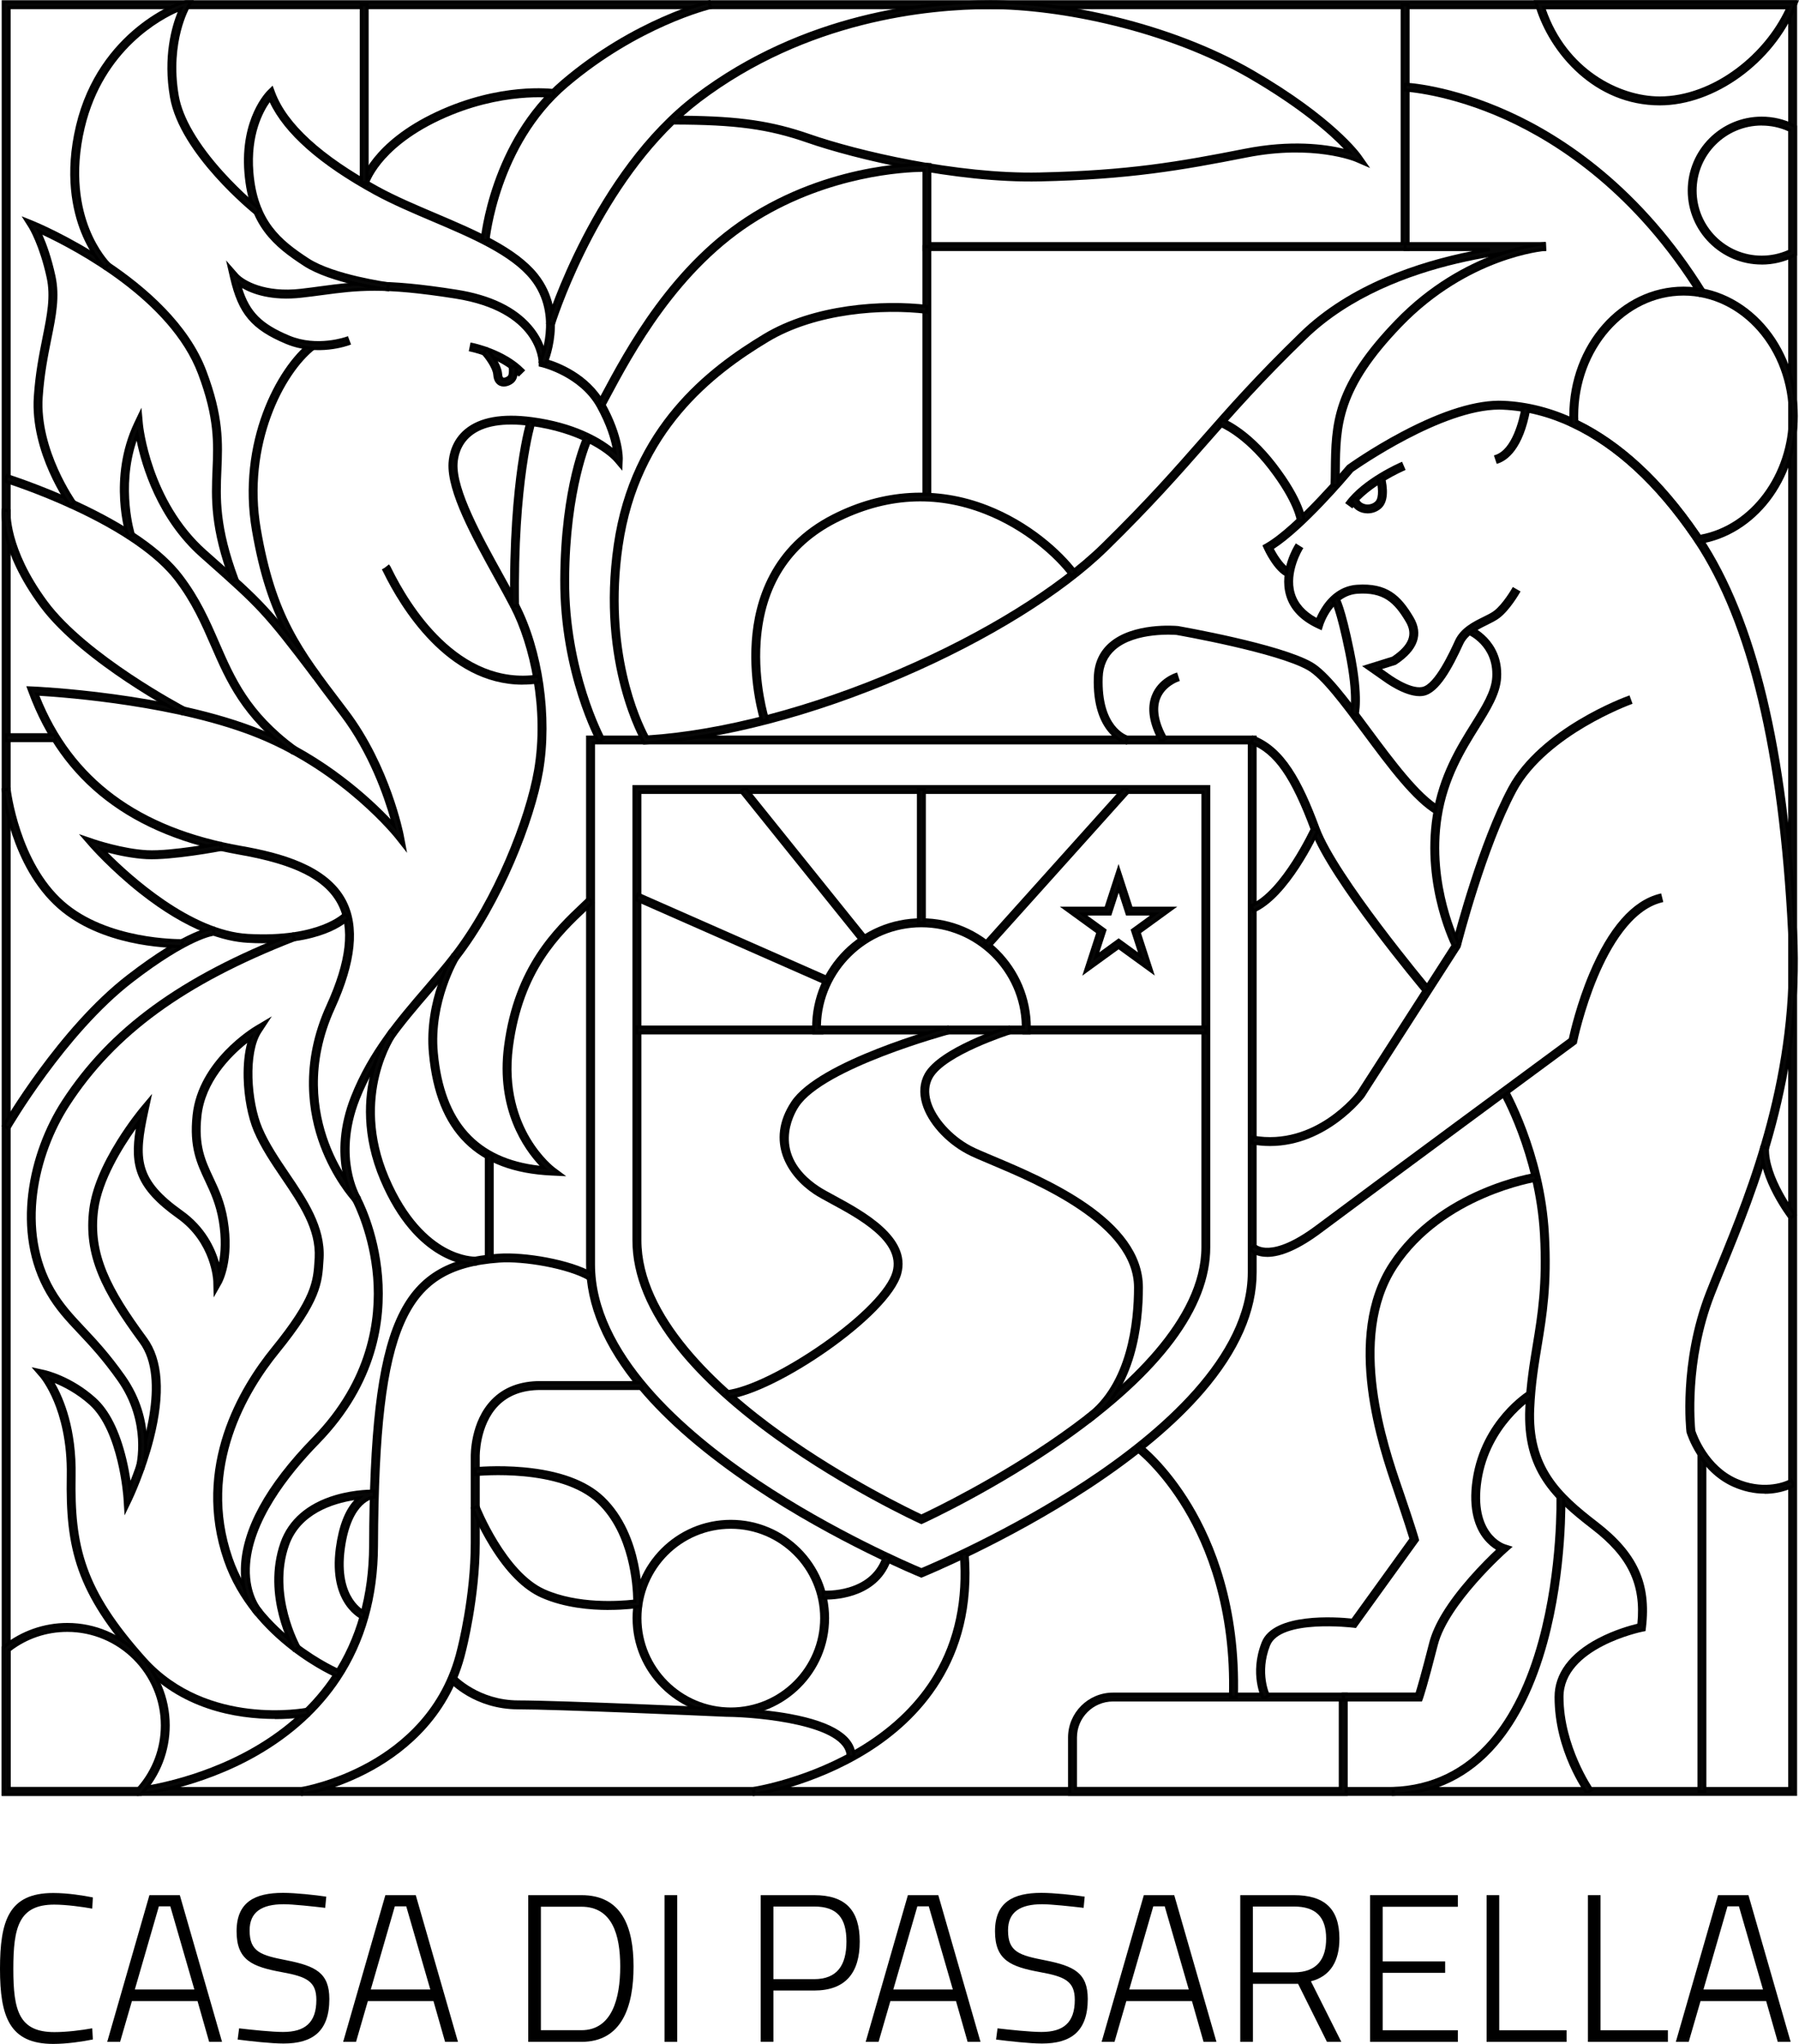<?xml version="1.0" encoding="UTF-8"?>
<svg id="Layer_1" xmlns="http://www.w3.org/2000/svg" version="1.1" viewBox="0 0 368.66 418.79">
  <!-- Generator: Adobe Illustrator 30.0.0, SVG Export Plug-In . SVG Version: 2.1.1 Build 123)  -->
  <defs>
    <style>
      .st0 {
        fill: #070707;
      }

      .st1 {
        fill: none;
        stroke: #000;
        stroke-miterlimit: 10;
        stroke-width: 20px;
      }
    </style>
  </defs>
  <g>
    <path class="st0" d="M188.81,311.94l-.24-.11c-.15-.07-14.79-6.76-29.25-17.13-8.5-6.1-15.29-12.27-20.15-18.32-6.13-7.63-9.24-15.11-9.24-22.25v-92.96h117.77v94.37c0,12.35-9.89,25.59-29.4,39.35-14.45,10.19-29.1,16.89-29.24,16.95l-.24.11ZM131.12,162.35v91.77c0,15.6,15.71,30.15,28.88,39.6,13.34,9.57,26.84,15.99,28.82,16.91,1.97-.92,15.48-7.33,28.82-16.74,13.18-9.29,28.88-23.5,28.88-38.37v-93.18h-115.4Z"/>
    <path d="M188.81,312.29l-.38-.17c-.61-.28-15.06-6.95-29.3-17.16-8.53-6.12-15.33-12.3-20.22-18.38-6.18-7.68-9.31-15.24-9.31-22.45v-93.28h118.41v94.69c0,12.46-9.94,25.79-29.53,39.61-14.23,10.04-28.68,16.7-29.29,16.98l-.38.17ZM130.25,161.49v92.64c0,7.06,3.08,14.48,9.17,22.05,4.85,6.03,11.61,12.18,20.09,18.26,14.19,10.18,28.58,16.82,29.19,17.1l.11.05.11-.05c.61-.28,15.01-6.92,29.19-16.92,19.42-13.69,29.26-26.84,29.26-39.08v-94.05h-117.13ZM188.81,310.99l-.14-.06c-2.51-1.17-15.67-7.47-28.87-16.94-13.24-9.5-29.02-24.13-29.02-39.86v-92.1h116.04v93.5c0,15.01-15.78,29.29-29.02,38.63-13.48,9.51-27.33,16.05-28.87,16.77l-.14.06ZM131.44,162.67v91.45c0,15.46,15.63,29.93,28.75,39.34,13.1,9.4,26.55,15.84,28.63,16.82,2.08-.97,15.53-7.4,28.63-16.65,13.11-9.25,28.75-23.37,28.75-38.1v-92.86h-114.76Z"/>
  </g>
  <g>
    <path class="st0" d="M188.81,322.91l-.22-.09c-.17-.07-17.2-7.03-34-18.28-9.89-6.62-17.77-13.41-23.43-20.17-7.12-8.52-10.73-17.03-10.73-25.32v-108.02h136.78v109.66c0,7.92-3.61,16.12-10.74,24.38-5.66,6.56-13.54,13.18-23.43,19.68-16.8,11.04-33.83,18.01-34,18.07l-.22.09ZM121.61,152.21v106.83c0,18.18,18.28,34.23,33.62,44.5,15.66,10.49,31.53,17.23,33.58,18.09,2.06-.86,17.92-7.59,33.59-17.89,15.34-10.08,33.62-25.74,33.62-43.06v-108.47H121.61Z"/>
    <path d="M188.81,323.26l-.34-.14c-.17-.07-17.22-7.04-34.06-18.31-9.91-6.63-17.82-13.44-23.5-20.23-7.17-8.57-10.81-17.16-10.81-25.53v-108.34h137.42v109.98c0,8-3.64,16.27-10.81,24.59-5.68,6.59-13.58,13.23-23.5,19.74-16.84,11.07-33.89,18.03-34.06,18.1l-.34.14ZM120.75,151.35v107.7c0,8.21,3.59,16.66,10.66,25.11,5.64,6.75,13.5,13.51,23.36,20.11,16.79,11.24,33.78,18.18,33.95,18.25l.1.04.1-.04c.17-.07,17.16-7.01,33.94-18.05,9.86-6.48,17.72-13.08,23.36-19.62,7.07-8.2,10.66-16.33,10.66-24.17v-109.34H120.75ZM188.81,321.98l-.12-.05c-1.78-.74-17.86-7.55-33.64-18.12-15.4-10.31-33.76-26.45-33.76-44.76v-107.15h135.05v108.79c0,17.47-18.36,33.21-33.76,43.33-15.77,10.37-31.86,17.17-33.64,17.91l-.12.05ZM121.93,152.53v106.51c0,18.03,18.21,34.01,33.48,44.23,15.42,10.32,31.11,17.04,33.41,18.01,2.29-.96,18.01-7.68,33.41-17.81,15.27-10.04,33.47-25.61,33.47-42.79v-108.15H121.93Z"/>
  </g>
  <g>
    <rect class="st0" x="209.84" y="210.45" width="37.27" height="1.19"/>
    <path d="M247.43,211.95h-37.91v-1.83h37.91v1.83ZM210.16,211.31h36.62v-.54h-36.62v.54Z"/>
  </g>
  <g>
    <rect class="st0" x="130.52" y="210.45" width="37.91" height="1.19"/>
    <path d="M168.75,211.95h-38.55v-1.83h38.55v1.83ZM130.84,211.31h37.27v-.54h-37.27v.54Z"/>
  </g>
  <g>
    <path class="st0" d="M210.87,211.63h-44.1l-.03-.56c0-.16,0-.33,0-.5,0-12.18,9.91-22.09,22.09-22.09s22.09,9.91,22.09,22.09c0,.17,0,.34,0,.5l-.03.56ZM167.91,210.45h41.8c-.07-11.47-9.42-20.78-20.9-20.78s-20.83,9.31-20.9,20.78Z"/>
    <path d="M211.17,211.95h-44.71l-.04-.87c0-.17,0-.34,0-.52,0-12.36,10.05-22.41,22.41-22.41s22.41,10.05,22.41,22.41c0,.17,0,.35,0,.52l-.04.87ZM167.07,211.31h43.49v-.26c.02-.16.02-.32.02-.48,0-12-9.77-21.77-21.77-21.77s-21.77,9.77-21.77,21.77c0,.16,0,.33,0,.48v.26ZM210.04,210.77h-42.45v-.32c.07-11.64,9.59-21.1,21.22-21.1s21.16,9.47,21.23,21.1v.32ZM168.24,210.13h41.15c-.24-11.14-9.4-20.14-20.58-20.14s-20.34,9.01-20.58,20.14Z"/>
  </g>
  <g>
    <rect class="st0" x="149.46" y="171.02" width="1.19" height="42.68" transform="translate(-86.49 252.09) rotate(-66.22)"/>
    <path d="M169.5,201.93l-39.65-17.47.74-1.67,39.65,17.47-.74,1.67ZM130.71,184.13l38.47,16.95.22-.5-38.47-16.95-.22.5Z"/>
  </g>
  <g>
    <rect class="st0" x="164.07" y="157.39" width="1.19" height="39.53" transform="translate(-74.68 142.34) rotate(-38.82)"/>
    <path d="M176.54,193.38l-25.18-31.3,1.42-1.15,25.18,31.3-1.42,1.15ZM152.26,162.18l24.38,30.3.42-.34-24.38-30.3-.42.34Z"/>
  </g>
  <g>
    <rect class="st0" x="188.22" y="161.76" width="1.19" height="27.31"/>
    <path d="M189.73,189.39h-1.83v-27.96h1.83v27.96ZM188.54,188.75h.54v-26.67h-.54v26.67Z"/>
  </g>
  <g>
    <rect class="st0" x="195.04" y="177.15" width="42.96" height="1.19" transform="translate(-60.38 220.14) rotate(-48.09)"/>
    <path d="M202.63,194.57l-1.36-1.22,29.13-32.44,1.36,1.22-29.13,32.44ZM202.18,193.3l.4.36,28.27-31.49-.4-.36-28.27,31.49Z"/>
  </g>
  <g>
    <path class="st0" d="M149.1,286.35l-.14-1.18c9.31-1.09,32.05-16.43,34.26-24.54,1.74-6.4-7.05-11.17-12.87-14.32-1.36-.74-2.54-1.38-3.36-1.93-5.37-3.58-9.79-10.56-4.58-18.47,5.5-8.35,30.63-15.17,31.69-15.45l.31,1.14c-.26.07-25.75,6.98-31.01,14.96-1.07,1.62-5.9,10.07,4.25,16.83.78.52,1.93,1.14,3.27,1.87,5.77,3.13,15.44,8.37,13.45,15.68-2.35,8.62-25.44,24.25-35.26,25.4Z"/>
    <path d="M148.82,286.7l-.21-1.82.32-.04c4.34-.51,12.05-4.27,19.65-9.58,7.87-5.51,13.37-11.15,14.34-14.72,1.68-6.15-6.98-10.85-12.71-13.95-1.39-.75-2.56-1.39-3.39-1.94-5.49-3.66-10.01-10.81-4.67-18.91,5.57-8.45,30.81-15.3,31.88-15.59l.31-.08.47,1.77-.31.08c-.26.07-25.64,6.95-30.83,14.83-1.04,1.58-5.73,9.79,4.16,16.38.77.51,1.92,1.13,3.25,1.85,5.86,3.18,15.66,8.49,13.6,16.04-2.37,8.7-25.64,24.48-35.54,25.64l-.32.04ZM149.32,285.45l.06.54c4.63-.67,12.41-4.48,19.97-9.8,8.03-5.65,13.67-11.52,14.7-15.32,1.92-7.06-7.6-12.22-13.29-15.31-1.34-.73-2.5-1.36-3.3-1.88-10.4-6.93-5.44-15.6-4.34-17.27,5-7.59,27.94-14.19,30.89-15.01l-.14-.53c-3.09.85-26.02,7.38-31.2,15.23-5.08,7.71-.76,14.53,4.49,18.02.8.54,1.96,1.17,3.31,1.89,5.94,3.22,14.87,8.06,13.06,14.7-2.21,8.09-24.64,23.33-34.21,24.73Z"/>
  </g>
  <g>
    <path class="st0" d="M223.39,291.13l-.71-.95c8.73-6.47,10.03-19.31,10.03-26.38,0-13.03-20.02-21.46-29.65-25.51-2.09-.88-3.74-1.57-4.77-2.12-4.33-2.3-7.86-6.25-8.99-10.05-.64-2.17-.47-4.23.49-5.97,2.9-5.22,16.29-9.48,16.86-9.66l.36,1.13c-.14.04-13.51,4.3-16.18,9.11-.82,1.47-.95,3.17-.39,5.05,1.02,3.46,4.4,7.21,8.41,9.34.99.52,2.61,1.21,4.67,2.08,10.61,4.47,30.37,12.79,30.37,26.61,0,7.3-1.37,20.55-10.51,27.34Z"/>
    <path d="M223.32,291.58l-1.09-1.47.26-.19c8.62-6.39,9.9-19.11,9.9-26.13,0-12.82-19.89-21.19-29.45-25.22-2.11-.89-3.76-1.58-4.8-2.14-4.41-2.34-8-6.36-9.15-10.24-.67-2.26-.49-4.4.51-6.21,2.96-5.32,16.47-9.63,17.05-9.81l.31-.1.55,1.74-.31.1c-.13.04-13.39,4.26-16,8.96-.77,1.39-.89,3.01-.36,4.81,1,3.38,4.32,7.06,8.25,9.15.98.52,2.6,1.2,4.65,2.06,10.68,4.5,30.57,12.87,30.57,26.9,0,7.36-1.38,20.73-10.64,27.59l-.26.19ZM223.13,290.24l.32.44c8.8-6.75,10.13-19.71,10.13-26.88,0-13.61-19.63-21.87-30.17-26.31-2.07-.87-3.7-1.56-4.7-2.09-4.08-2.17-7.52-6-8.57-9.53-.58-1.97-.44-3.76.41-5.3,2.5-4.51,14.03-8.49,16.06-9.16l-.16-.52c-2.1.69-13.74,4.68-16.37,9.41-.92,1.65-1.08,3.63-.46,5.72,1.1,3.72,4.57,7.59,8.83,9.86,1.02.54,2.65,1.23,4.72,2.1,9.71,4.09,29.87,12.57,29.87,25.82,0,7.07-1.3,19.83-9.91,26.45Z"/>
  </g>
  <g>
    <path class="st0" d="M367.95,367.64H.67V.37h367.27v367.27ZM1.86,366.46h364.9V1.56H1.86v364.9Z"/>
    <path d="M368.27,367.96H.35V.05h367.92v367.91ZM.99,367.32h366.63V.69H.99v366.63ZM367.08,366.78H1.54V1.23h365.55v365.54ZM2.18,366.13h364.26V1.88H2.18v364.26Z"/>
  </g>
  <g>
    <path class="st0" d="M361.01,53.88c-8.18,0-14.83-6.65-14.83-14.83s6.65-14.83,14.83-14.83c2.32,0,4.54.52,6.61,1.56l.33.16v26.23l-.33.16c-2.07,1.03-4.29,1.55-6.61,1.55ZM361.01,25.4c-7.53,0-13.65,6.12-13.65,13.65s6.12,13.65,13.65,13.65c2.01,0,3.94-.43,5.75-1.27v-24.76c-1.81-.84-3.74-1.27-5.75-1.27Z"/>
    <path d="M361.01,54.2c-8.36,0-15.15-6.8-15.15-15.15s6.8-15.15,15.15-15.15c2.37,0,4.64.54,6.75,1.59l.5.25v26.63l-.51.25c-2.11,1.05-4.38,1.59-6.75,1.59ZM361.01,24.53c-8,0-14.51,6.51-14.51,14.51s6.51,14.51,14.51,14.51c2.27,0,4.44-.51,6.47-1.52l.15-.07v-25.83l-.15-.07c-2.02-1.01-4.19-1.52-6.47-1.52ZM361.01,53.01c-7.7,0-13.97-6.27-13.97-13.97s6.27-13.97,13.97-13.97c2.06,0,4.04.44,5.89,1.3l.19.09v25.16l-.19.09c-1.85.86-3.83,1.3-5.89,1.3ZM361.01,25.72c-7.35,0-13.33,5.98-13.33,13.33s5.98,13.33,13.33,13.33c1.89,0,3.72-.39,5.43-1.15v-24.34c-1.71-.77-3.54-1.16-5.43-1.16Z"/>
  </g>
  <path class="st1" d="M71.29,338.14"/>
  <g>
    <path class="st0" d="M62,367.63l-.19-1.17c.07-.01,6.72-1.12,13.99-5.19,6.67-3.73,15.24-10.8,18.19-23.28.03-.12,2.8-10.78,2.8-21.83v-17.65c0-.27-.13-7.08,4.22-11.54,2.39-2.45,5.65-3.69,9.71-3.69h20.81v1.19h-20.81c-3.72,0-6.69,1.12-8.85,3.33-4,4.1-3.89,10.64-3.89,10.71v17.66c0,11.21-2.81,22.01-2.84,22.12-3.05,12.9-11.91,20.2-18.8,24.05-7.44,4.16-14.07,5.26-14.35,5.3Z"/>
    <path d="M61.73,368l-.29-1.8.32-.05c.07-.01,6.68-1.12,13.88-5.15,6.61-3.7,15.11-10.71,18.04-23.07.12-.44,2.79-10.84,2.79-21.75v-17.65c0-.28-.14-7.21,4.31-11.77,2.45-2.51,5.79-3.79,9.94-3.79h21.13v1.83h-21.13c-3.63,0-6.53,1.09-8.62,3.23-3.89,3.98-3.8,10.41-3.79,10.47v17.67c0,11.19-2.82,22.09-2.85,22.2-3.08,13.01-12.01,20.36-18.95,24.24-7.47,4.17-14.17,5.29-14.45,5.34l-.32.05ZM62.18,366.72l.09.54c1.43-.27,7.37-1.55,13.92-5.21,6.84-3.82,15.62-11.05,18.64-23.84.03-.12,2.83-10.93,2.83-22.04v-17.66c0-.06-.11-6.74,3.98-10.93,2.22-2.27,5.27-3.43,9.08-3.43h20.49v-.54h-20.49c-3.96,0-7.15,1.21-9.48,3.6-4.26,4.37-4.13,11.03-4.13,11.31v17.66c0,10.99-2.7,21.47-2.81,21.91-2.98,12.58-11.62,19.71-18.35,23.48-6.42,3.59-12.37,4.89-13.78,5.16Z"/>
  </g>
  <g>
    <path class="st0" d="M28.36,367.64l-.12-1.18c.12-.01,12.06-1.34,23.85-8.13,6.9-3.97,12.4-9.02,16.36-14.99,4.94-7.46,7.46-16.41,7.51-26.61.19-45.3,5.84-58.1,26.27-59.54,5.19-.38,14.66,1.22,19.09,3.84l-.6,1.02c-4.19-2.47-13.49-4.03-18.41-3.67-10.42.73-16.16,4.41-19.79,12.68-3.67,8.38-5.28,22.04-5.38,45.68-.04,10.44-2.64,19.61-7.72,27.27-4.06,6.13-9.7,11.3-16.78,15.36-12.01,6.91-24.17,8.25-24.29,8.27Z"/>
    <path d="M28.08,367.99l-.19-1.82.32-.03c.12-.01,11.98-1.33,23.73-8.09,6.86-3.95,12.32-8.96,16.25-14.89,4.9-7.41,7.41-16.3,7.45-26.43.19-45.54,5.9-58.4,26.57-59.86,5.23-.38,14.79,1.23,19.28,3.88l.28.16-.93,1.57-.28-.16c-4.14-2.45-13.35-3.99-18.22-3.63-10.29.72-15.94,4.34-19.52,12.49-3.66,8.33-5.26,21.95-5.36,45.55-.04,10.5-2.66,19.74-7.77,27.45-4.09,6.17-9.77,11.37-16.88,15.46-12,6.9-24.29,8.29-24.41,8.31l-.32.03ZM28.59,366.74l.06.54c2-.27,13.04-1.97,23.84-8.19,7.03-4.04,12.63-9.17,16.67-15.26,5.04-7.61,7.62-16.72,7.66-27.1.1-23.69,1.72-37.39,5.41-45.81,3.69-8.4,9.5-12.13,20.06-12.87,4.85-.36,13.96,1.15,18.31,3.56l.28-.47c-4.5-2.5-13.6-4-18.63-3.63-20.2,1.42-25.79,14.15-25.97,59.22-.04,10.26-2.59,19.27-7.56,26.78-3.98,6.01-9.52,11.09-16.46,15.09-10.79,6.21-21.68,7.88-23.66,8.14Z"/>
  </g>
  <g>
    <path class="st0" d="M149.76,351.35c-10.93,0-19.81-8.89-19.81-19.81s8.89-19.81,19.81-19.81,19.81,8.89,19.81,19.81-8.89,19.81-19.81,19.81ZM149.76,312.91c-10.27,0-18.63,8.36-18.63,18.63s8.36,18.63,18.63,18.63,18.63-8.36,18.63-18.63-8.36-18.63-18.63-18.63Z"/>
    <path d="M149.76,351.67c-11.1,0-20.13-9.03-20.13-20.13s9.03-20.14,20.13-20.14,20.14,9.03,20.14,20.14-9.03,20.13-20.14,20.13ZM149.76,312.05c-10.75,0-19.49,8.74-19.49,19.49s8.74,19.49,19.49,19.49,19.49-8.74,19.49-19.49-8.74-19.49-19.49-19.49ZM149.76,350.49c-10.45,0-18.95-8.5-18.95-18.95s8.5-18.95,18.95-18.95,18.95,8.5,18.95,18.95-8.5,18.95-18.95,18.95ZM149.76,313.23c-10.09,0-18.31,8.21-18.31,18.31s8.21,18.31,18.31,18.31,18.31-8.21,18.31-18.31-8.21-18.31-18.31-18.31Z"/>
  </g>
  <g>
    <path class="st0" d="M124.73,329.55c-3.92,0-9.13-.48-13.69-2.51-3.62-1.61-7.11-5.13-10.38-10.46-2.42-3.94-3.77-7.37-3.82-7.51l1.1-.43c.05.14,5.46,13.71,13.58,17.32,7.18,3.19,16.35,2.36,18.57,2.09-.01-2.49-.47-13.67-7.39-20.27-7.78-7.42-25.07-5.68-25.25-5.66l-.13-1.18c.18-.02,4.53-.47,9.95.02,7.33.67,12.8,2.67,16.24,5.96,8.17,7.79,7.77,21.11,7.75,21.67l-.02.49-.48.07c-.21.03-2.64.39-6.03.39Z"/>
    <path d="M124.73,329.87c-3.7,0-9.1-.44-13.82-2.54-3.68-1.63-7.22-5.2-10.52-10.59-2.42-3.95-3.79-7.41-3.85-7.56l-.12-.3,1.7-.67.12.3c.05.14,5.41,13.59,13.41,17.15,6.77,3.01,15.25,2.42,18.11,2.1-.05-2.76-.67-13.45-7.29-19.75-7.59-7.24-24.29-5.64-24.99-5.57l-.32.03-.19-1.82.32-.03c.18-.02,4.56-.47,10.01.02,7.4.67,12.93,2.71,16.43,6.04,8.28,7.89,7.87,21.35,7.85,21.92l-.03.75-.75.11c-.1.02-2.6.4-6.08.4ZM97.26,309.25c.38.93,1.66,3.87,3.68,7.16,3.24,5.28,6.68,8.76,10.24,10.34,4.62,2.05,9.92,2.48,13.56,2.48,3.43,0,5.88-.37,5.98-.39l.22-.03v-.22c.03-.56.43-13.73-7.64-21.43-3.39-3.24-8.79-5.21-16.05-5.87-4.62-.42-8.45-.15-9.57-.05l.06.54c2.48-.21,17.87-1.2,25.18,5.78,7.06,6.73,7.48,18.26,7.49,20.5v.29s-.28.03-.28.03c-2.58.31-11.57,1.07-18.74-2.12-7.57-3.36-12.78-15.17-13.63-17.2l-.51.2Z"/>
  </g>
  <g>
    <path class="st0" d="M154.55,367.63l-.18-1.17c.12-.02,11.65-1.81,22.61-8.64,6.41-3.99,11.38-8.9,14.76-14.59,4.23-7.11,5.99-15.47,5.24-24.86l1.18-.09c1.74,21.87-10.24,34.14-20.59,40.57-11.17,6.95-22.92,8.77-23.03,8.78Z"/>
    <path d="M154.28,368l-.27-1.81.32-.05c.11-.02,11.54-1.77,22.49-8.59,6.37-3.96,11.3-8.84,14.66-14.48,4.19-7.05,5.94-15.35,5.2-24.67l-.03-.32,1.82-.14.03.32c1.75,22.03-10.31,34.39-20.74,40.87-11.1,6.9-22.67,8.75-23.15,8.83l-.32.05ZM154.74,366.73l.08.54c1.99-.35,12.48-2.4,22.59-8.69,10.23-6.36,22.05-18.45,20.47-39.96l-.54.04c.69,9.33-1.1,17.65-5.31,24.73-3.41,5.73-8.41,10.68-14.87,14.7-10.07,6.27-20.49,8.29-22.42,8.63Z"/>
  </g>
  <g>
    <path class="st0" d="M175.02,360.01h-1.19c.05-6.84-17.89-8.51-24.8-8.57-.36-.02-34.29-1.53-42.82-1.53s-13.77-5.33-13.98-5.55l.87-.8c.05.05,4.85,5.17,13.1,5.17s42.51,1.52,42.85,1.53c.04,0,6.47.07,12.8,1.24,8.76,1.62,13.19,4.48,13.16,8.51Z"/>
    <path d="M175.34,360.33h-1.83s0-.33,0-.33c.05-6.54-18.12-8.18-24.49-8.24h-.14c-5.75-.26-34.82-1.53-42.67-1.53-8.95,0-14-5.43-14.21-5.66l-.22-.24,1.35-1.23.22.23c.05.05,4.79,5.07,12.87,5.07,8.57,0,42.53,1.52,42.86,1.53h0c.07,0,6.5.08,12.84,1.25,8.94,1.65,13.45,4.62,13.42,8.83v.32ZM174.14,359.68h.54c-.21-3.68-4.54-6.33-12.89-7.87-6.32-1.17-12.68-1.24-12.74-1.24-.35-.02-34.29-1.53-42.85-1.53-7.38,0-12.06-4.04-13.11-5.05l-.4.37c1.06,1.05,5.78,5.22,13.52,5.22s36.95,1.27,42.7,1.53h.13c3.72.04,9.9.52,15.08,1.76,6.45,1.54,9.82,3.84,10.03,6.81Z"/>
  </g>
  <g>
    <path class="st0" d="M169.22,327.41c-.37,0-.59-.01-.6-.02l.09-1.18s2.57.17,5.38-.67c3.7-1.11,6.11-3.36,7.17-6.69l1.13.36c-2.44,7.66-10.84,8.2-13.17,8.2Z"/>
    <path d="M169.22,327.74c-.39,0-.61-.02-.63-.02l-.32-.03.13-1.81.31.02c.27.02,2.64.13,5.28-.66,3.59-1.08,5.93-3.26,6.96-6.48l.1-.31,1.74.55-.1.31c-2.49,7.82-10.94,8.43-13.48,8.43ZM168.96,327.09c.07,0,.16,0,.26,0,2.39,0,10.28-.56,12.76-7.68l-.52-.16c-1.14,3.27-3.59,5.49-7.29,6.6-2.29.69-4.38.72-5.18.7l-.04.54Z"/>
  </g>
  <g>
    <path class="st0" d="M56.38,351.88c-7.33,0-19.07-1.7-27.59-11.19-12.99-14.47-15.06-23.51-14.79-38.3.13-7.11-1.37-12.27-2.65-15.35-1.39-3.34-2.82-5.01-2.84-5.03l-1.17-1.35,1.75.38c.22.05,5.43,1.24,10.3,5.65,2.73,2.47,4.81,6.62,6.19,12.35.52,2.18.84,4.16,1.02,5.58,2.36-5.65,8.2-21.63,2.29-29.65-7.63-10.36-11.52-17.79-10.25-27.34.53-3.98,2.44-8.63,5.69-13.83,2.4-3.85,4.69-6.59,4.71-6.62l1.55-1.85-.51,2.35c-2.14,9.8-2.07,14.12,7.15,20.67,5.25,3.73,7.06,8.75,7.68,11.69.54-1.99,1.03-5.33.27-9.86-.59-3.54-1.73-5.96-2.83-8.31-1.67-3.55-3.25-6.91-2.56-13.38,1.18-11.03,12.21-17.69,12.68-17.97l2.21-1.31-1.41,2.14c-2.77,4.22-2.17,14.31.18,19.84,1.38,3.25,3.49,6.37,5.54,9.38,3.61,5.33,7.35,10.84,7.02,17.18l-.03.46c-.27,4.59-.49,8.21-9.12,18.84-6.31,7.77-15.94,23.59-9.54,42.17,5.54,16.07,22.15,23.08,22.32,23.15l-.45,1.1c-.17-.07-17.27-7.28-22.99-23.86-6.59-19.13,3.27-35.35,9.74-43.31,8.39-10.32,8.59-13.78,8.85-18.16l.03-.45c.31-5.93-3.16-11.04-6.82-16.44-2.08-3.06-4.22-6.23-5.65-9.58-1.21-2.86-1.99-6.93-2.09-10.89-.08-3.16.28-5.9,1.01-7.99-3.16,2.37-9.47,8.03-10.31,15.83-.65,6.14.78,9.2,2.45,12.75,1.14,2.42,2.31,4.92,2.93,8.62,1.36,8.14-1.09,12.59-1.2,12.78l-1.05,1.87-.05-2.14c0-.08-.28-8.04-7.51-13.17-8.86-6.3-9.7-11.07-8.13-19.38-2.61,3.52-7.68,11.11-8.58,17.85-1.22,9.15,2.58,16.37,10.03,26.48,3.22,4.38,3.68,11.27,1.35,20.47-1.72,6.78-4.39,12.38-4.42,12.43l-.98,2.04-.14-2.26c0-.14-.94-13.84-7.05-19.37-3.03-2.74-6.25-4.19-8.13-4.86,1.72,2.71,4.91,9.17,4.72,19.7-.26,14.47,1.77,23.31,14.49,37.48,12.76,14.21,33.08,10.33,33.29,10.29l.23,1.16c-.07.02-2.78.53-6.82.53Z"/>
    <path d="M56.38,352.2c-8.07,0-19.44-1.96-27.82-11.3-13.06-14.55-15.14-23.64-14.88-38.52.13-7.05-1.36-12.17-2.63-15.22-1.34-3.21-2.72-4.88-2.78-4.95l-1.8-2.08,2.69.59c.22.05,5.5,1.25,10.45,5.72,2.78,2.51,4.89,6.72,6.28,12.51.4,1.66.67,3.21.86,4.43,2.34-5.89,7.38-20.76,1.88-28.23-7.68-10.43-11.6-17.91-10.31-27.57.54-4.02,2.46-8.72,5.73-13.96,2.3-3.69,4.49-6.36,4.73-6.65l2.39-2.85-.79,3.63c-2.1,9.65-2.04,13.9,7.02,20.34,4.66,3.31,6.64,7.65,7.48,10.57.38-2,.57-4.83-.03-8.42-.58-3.49-1.71-5.9-2.8-8.22-1.69-3.6-3.28-6.99-2.58-13.55,1.19-11.19,12.36-17.93,12.83-18.21l3.4-2.02-2.17,3.31c-2.72,4.14-2.12,14.08.2,19.54,1.37,3.22,3.47,6.32,5.51,9.33,3.65,5.37,7.41,10.93,7.08,17.37l-.03.46c-.28,4.65-.5,8.32-9.19,19.02-6.27,7.72-15.84,23.43-9.48,41.87,5.49,15.93,21.97,22.89,22.14,22.96l.3.12-.7,1.69-.3-.12c-.17-.07-17.44-7.42-23.17-24.05-6.65-19.28,3.28-35.6,9.79-43.61,8.32-10.24,8.52-13.66,8.78-17.98l.03-.45c.3-5.82-3.13-10.88-6.77-16.24-2.09-3.08-4.24-6.26-5.68-9.64-1.23-2.89-2.02-7.01-2.11-11.01-.06-2.7.19-5.14.73-7.12-3.5,2.79-8.63,8.01-9.38,14.99-.65,6.05.78,9.08,2.42,12.58,1.15,2.44,2.33,4.96,2.95,8.7,1.37,8.25-1.13,12.8-1.23,12.99l-1.63,2.88-.08-3.31c0-.08-.3-7.9-7.38-12.92-8.53-6.06-9.73-10.72-8.5-18.33-2.84,4-6.91,10.61-7.71,16.58-1.21,9.04,2.57,16.2,9.97,26.25,3.28,4.46,3.76,11.44,1.4,20.74-1.7,6.71-4.33,12.26-4.44,12.49l-1.52,3.15-.22-3.49c0-.14-.94-13.73-6.94-19.15-2.59-2.34-5.35-3.73-7.15-4.47,1.87,3.23,4.45,9.47,4.28,19.07-.26,14.38,1.76,23.17,14.41,37.27,12.66,14.1,32.78,10.23,32.99,10.19l.31-.06.36,1.79-.31.06s-2.79.54-6.88.54ZM8.22,281.19l.54.62c.16.19,1.54,1.87,2.89,5.12,1.29,3.11,2.8,8.32,2.68,15.48-.26,14.7,1.8,23.69,14.71,38.08,8.22,9.16,19.41,11.09,27.35,11.09,3.24,0,5.61-.34,6.44-.47l-.11-.53c-2.65.44-21.25,2.96-33.27-10.44-12.79-14.25-14.83-23.15-14.57-37.71.18-10.31-2.85-16.66-4.67-19.53l-.5-.79.88.32c1.73.62,5.1,2.09,8.24,4.93,6.19,5.6,7.14,19.45,7.15,19.59l.06,1.04.45-.94c.11-.23,2.71-5.72,4.4-12.37,2.3-9.1,1.87-15.9-1.3-20.2-7.49-10.18-11.32-17.45-10.09-26.71.9-6.71,5.8-14.16,8.64-18l.83-1.12-.26,1.37c-1.53,8.16-.74,12.85,8,19.06,7.37,5.24,7.64,13.35,7.65,13.43l.02.98.48-.85c.1-.18,2.5-4.54,1.16-12.57-.61-3.65-1.77-6.13-2.9-8.53-1.69-3.59-3.15-6.69-2.48-12.92.83-7.78,6.89-13.4,10.43-16.06l.85-.64-.35,1c-.73,2.06-1.07,4.78-1,7.87.09,3.92.86,7.95,2.06,10.78,1.41,3.32,3.55,6.47,5.61,9.52,3.7,5.46,7.2,10.61,6.88,16.65l-.03.46c-.26,4.43-.47,7.94-8.92,18.34-6.43,7.91-16.23,24.02-9.68,43,5.23,15.17,20.22,22.5,22.51,23.54l.21-.5c-2.27-1.03-17.03-8.2-22.21-23.22-6.46-18.74,3.24-34.66,9.59-42.48,8.56-10.54,8.77-14.12,9.04-18.65l.03-.46c.32-6.23-3.38-11.69-6.97-16.98-2.05-3.03-4.18-6.16-5.57-9.44-2.38-5.61-2.97-15.84-.15-20.14l.65-.98-1.01.6c-.46.27-11.36,6.85-12.52,17.73-.68,6.38.88,9.7,2.53,13.21,1.11,2.37,2.26,4.81,2.86,8.39.76,4.57.27,7.96-.28,10l-.35,1.29-.28-1.31c-.57-2.69-2.31-7.77-7.56-11.5-9.38-6.66-9.44-11.05-7.28-21l.23-1.08-.71.85c-.24.29-2.4,2.93-4.68,6.59-3.22,5.16-5.12,9.77-5.64,13.7-1.26,9.44,2.61,16.81,10.19,27.11,5.92,8.04.4,23.64-2.25,29.97l-.46,1.11-.15-1.19c-.17-1.3-.48-3.31-1.01-5.54-1.36-5.66-3.41-9.76-6.09-12.18-4.82-4.36-9.94-5.52-10.15-5.57l-.8-.18Z"/>
  </g>
  <g>
    <path class="st0" d="M60.23,338.07c-.26-.45-6.26-11.07-2.45-21.9,1.6-4.56,5.4-7.85,10.99-9.5,4.17-1.23,7.81-1.13,7.97-1.13l-.02,1.18s-4.99.19-6.39,10.59c-1.42,10.51,4.33,13.1,4.58,13.2l-.46,1.09c-.28-.12-6.84-2.99-5.29-14.45.8-5.91,2.71-8.82,4.41-10.24-4.4.53-12.14,2.48-14.65,9.64-3.62,10.31,2.3,20.82,2.36,20.92l-1.03.59Z"/>
    <path d="M60.12,338.5l-.16-.28c-.26-.45-6.33-11.2-2.48-22.17,1.64-4.66,5.51-8.02,11.2-9.7,4.22-1.25,7.91-1.14,8.07-1.14h.32s-.03,1.82-.03,1.82h-.31s-4.73.32-6.08,10.32c-1.39,10.27,4.15,12.76,4.38,12.86l.29.13-.71,1.68-.3-.12c-.29-.12-7.06-3.11-5.48-14.79.6-4.43,1.87-7.7,3.78-9.75-4.41.69-11.13,2.8-13.4,9.3-3.55,10.11,2.28,20.55,2.34,20.66l.16.28-1.58.91ZM76.4,305.85c-.99,0-4.07.09-7.54,1.12-5.48,1.62-9.21,4.84-10.77,9.3-3.46,9.86,1.31,19.56,2.27,21.36l.47-.27c-.91-1.76-5.55-11.46-2.24-20.9,2.57-7.33,10.45-9.32,14.92-9.86l1.07-.13-.83.69c-1.51,1.27-3.49,4.04-4.3,10.04-1.35,9.98,3.53,13.29,4.81,13.97l.21-.5c-1.22-.67-5.77-3.86-4.48-13.4,1.24-9.23,5.24-10.62,6.4-10.83v-.58s0,0,0,0Z"/>
  </g>
  <path class="st1" d="M74.2,332.6"/>
  <g>
    <path class="st0" d="M52.42,330.65c-.12-.13-2.87-3.2-2.74-9.24.17-7.94,5.09-16.92,14.62-26.68,11.56-11.85,13.17-24.49,12.49-33-.71-8.78-3.93-15.12-4.29-15.8-.51-.55-4.09-4.62-6.57-11.26-2.42-6.47-4.16-16.68,1.26-28.57,4.17-9.16,4.93-16.02,2.32-20.97-2.7-5.13-8.96-8.31-20.28-10.3-22.18-3.9-36.27-14.71-43.07-33.04l-.31-.83.89.04c.28.01,28.09,1.21,46.88,8.93,13.84,5.68,23.44,15.14,27.06,19.12-1.15-4.39-4.24-14.21-10.61-22.59l-.96-1.27c-8.47-11.12-14.07-18.47-17.17-36.54-3.06-17.8,5.01-33.11,11.72-38.31l.73.94c-6.47,5.01-14.25,19.85-11.27,37.17,3.05,17.78,8.28,24.65,16.95,36.02l.96,1.27c8.62,11.34,11.35,25.27,11.37,25.4l.45,2.39-1.5-1.91c-.1-.13-10.7-13.42-28.17-20.59-16.7-6.86-40.67-8.52-45.58-8.8,6.76,17.39,20.45,27.68,41.84,31.44,7.89,1.39,17.43,3.88,21.13,10.91,2.79,5.3,2.04,12.51-2.29,22.02-5.24,11.5-3.57,21.36-1.24,27.61,2.53,6.8,6.36,10.93,6.39,10.97l.09.12c.15.27,3.68,6.79,4.46,16.29.72,8.77-.93,21.79-12.82,33.97-6.37,6.53-14.02,16.3-14.28,25.77-.16,5.6,2.4,8.49,2.43,8.52l-.87.8Z"/>
    <path d="M52.4,331.1l-.22-.24c-.12-.13-2.96-3.3-2.82-9.46.17-8.02,5.12-17.08,14.71-26.9,11.48-11.76,13.08-24.3,12.4-32.75-.69-8.58-3.79-14.8-4.23-15.64-.53-.59-4.13-4.72-6.6-11.34-2.44-6.53-4.19-16.83,1.27-28.81,4.13-9.06,4.89-15.83,2.33-20.69-2.65-5.03-8.84-8.16-20.06-10.13-22.31-3.92-36.48-14.8-43.31-33.25l-.48-1.29,1.37.06c.28.01,28.16,1.22,46.99,8.95,12.92,5.3,22.18,13.92,26.28,18.24-1.29-4.55-4.38-13.55-10.21-21.22l-.96-1.27c-8.5-11.16-14.12-18.54-17.23-36.68-3.08-17.93,5.07-33.37,11.84-38.61l.25-.2,1.12,1.44-.25.2c-6.41,4.96-14.11,19.68-11.15,36.86,3.04,17.7,8.25,24.54,16.89,35.88l.96,1.27c8.65,11.37,11.41,25.4,11.43,25.54l.7,3.68-2.32-2.94c-.1-.13-10.59-13.33-28.04-20.5-16.18-6.64-39.29-8.4-44.98-8.74,6.77,17,20.33,27.07,41.42,30.78,7.96,1.4,17.59,3.93,21.36,11.08,2.84,5.4,2.09,12.69-2.28,22.3-5.2,11.4-3.54,21.17-1.24,27.37,2.5,6.72,6.29,10.82,6.33,10.86l.11.15c.17.31,3.74,6.86,4.52,16.45.72,8.84-.93,21.95-12.91,34.22-6.33,6.49-13.93,16.19-14.19,25.56-.15,5.43,2.32,8.27,2.35,8.3l.21.24-1.34,1.23ZM6.31,141.29l.14.38c6.75,18.22,20.76,28.96,42.82,32.84,11.43,2.01,17.76,5.24,20.51,10.47,2.66,5.05,1.9,12.01-2.31,21.26-5.37,11.79-3.65,21.91-1.25,28.32,2.48,6.64,6.1,10.71,6.5,11.16l.05.07c.37.7,3.61,7.08,4.32,15.93.69,8.58-.93,21.31-12.58,33.25-9.47,9.71-14.36,18.61-14.53,26.47-.11,5.02,1.81,7.93,2.45,8.76l.41-.37c-.62-.83-2.44-3.71-2.31-8.49.27-9.58,7.96-19.42,14.37-25.99,11.81-12.1,13.44-25.02,12.72-33.72-.77-9.46-4.27-15.89-4.42-16.16l-.07-.09s-3.88-4.18-6.43-11.05c-2.35-6.31-4.03-16.26,1.25-27.86,4.29-9.41,5.04-16.52,2.3-21.74-3.64-6.91-13.08-9.37-20.9-10.75-21.52-3.78-35.29-14.13-42.09-31.64l-.18-.47.5.03c4.68.26,28.89,1.92,45.69,8.82,17.6,7.23,28.2,20.56,28.3,20.69l.69.87-.21-1.09c-.03-.14-2.76-14.01-11.31-25.27l-.96-1.27c-8.69-11.42-13.94-18.31-17.01-36.16-2.96-17.22,4.66-32.03,11.14-37.28l-.33-.43c-6.59,5.33-14.34,20.35-11.35,37.8,3.09,17.99,8.67,25.31,17.11,36.4l.96,1.27c6.5,8.55,9.62,18.73,10.66,22.7l.33,1.26-.88-.96c-3.49-3.83-13.1-13.35-26.94-19.03-18.73-7.69-46.5-8.9-46.78-8.91l-.41-.02Z"/>
  </g>
  <g>
    <path class="st0" d="M72.47,245.89c-.21-.35-5.15-8.77-.23-21.18,3.62-9.14,9.35-15.8,14.88-22.24,2-2.32,3.88-4.52,5.66-6.81,8.73-11.25,15.26-27.89,16.97-37.85,2.15-12.52-.87-25.8-4.82-33.42-.95-1.83-2.06-3.84-3.24-5.98-4.6-8.31-9.82-17.74-9.46-23.56.09-1.56.65-4.49,3.29-6.67,2.89-2.38,7.4-3.19,13.4-2.39,9.58,1.27,14.88,4.9,17.05,6.77-.25-1.78-1.02-5.04-3.37-9.27-3.58-6.44-11.37-8.33-11.44-8.35l-.46-.11v-.47c0-.44-.26-10.8-17.34-13.5-14.99-2.37-20.18-1.68-27.35-.72-1.33.18-2.7.36-4.21.53-6.73.78-10.78-1.04-12.75-2.36,1.6,5.68,4.1,8.23,10.1,10.75,5.84,2.46,11.89.25,11.96.23l.42,1.11c-.26.1-6.54,2.4-12.83-.25-6.93-2.92-9.55-6.03-11.23-13.32l-.53-2.3,1.55,1.78c1.31,1.47,5.76,4.04,13.19,3.18,1.51-.17,2.87-.36,4.19-.53,7.28-.97,12.54-1.67,27.7.72,16.05,2.53,18.05,11.98,18.3,14.2,1.76.5,8.4,2.72,11.79,8.81,3.79,6.83,3.65,11.21,3.64,11.39l-.07,1.52-.98-1.16c-1.72-2.02-7.58-6.18-17.46-7.49-5.66-.75-9.86-.03-12.49,2.13-2.3,1.89-2.78,4.46-2.86,5.82-.33,5.48,5.02,15.14,9.32,22.91,1.18,2.14,2.3,4.16,3.26,6,4.86,9.36,6.84,23.09,4.94,34.17-1.74,10.09-8.35,26.97-17.2,38.37-1.8,2.32-3.69,4.52-5.7,6.86-5.47,6.37-11.13,12.96-14.68,21.91-2.45,6.19-2.28,11.33-1.71,14.55.62,3.5,1.84,5.56,1.85,5.58l-1.02.61Z"/>
    <path d="M72.37,246.33l-.17-.27c-.22-.36-5.23-8.91-.25-21.46,3.64-9.19,9.38-15.87,14.94-22.34,1.99-2.32,3.88-4.51,5.65-6.8,8.7-11.21,15.2-27.79,16.91-37.7,2.14-12.44-.87-25.65-4.79-33.22-.95-1.83-2.06-3.84-3.24-5.97-4.62-8.35-9.86-17.82-9.5-23.73.1-1.61.67-4.64,3.41-6.9,2.96-2.44,7.55-3.27,13.65-2.47,8.72,1.15,13.93,4.23,16.54,6.29-.34-1.77-1.18-4.69-3.19-8.32-3.49-6.29-11.16-8.17-11.24-8.19l-.7-.17v-.72c0-.43-.25-10.52-17.06-13.18-14.94-2.36-20.11-1.67-27.26-.72-1.33.18-2.7.36-4.22.53-6.16.71-10.12-.75-12.24-1.97,1.56,4.93,4.01,7.36,9.67,9.74,5.71,2.4,11.66.25,11.72.23l.3-.11.64,1.71-.3.11c-.27.1-6.65,2.45-13.07-.25-7.04-2.96-9.71-6.13-11.42-13.54l-.82-3.55,2.4,2.74c1.27,1.43,5.61,3.91,12.91,3.07,1.49-.17,2.84-.35,4.15-.53,7.34-.98,12.62-1.68,27.83.72,6.89,1.09,12.03,3.55,15.27,7.33,2.45,2.85,3.1,5.67,3.27,6.94,2.17.64,8.47,2.96,11.78,8.91,3.83,6.9,3.69,11.37,3.68,11.56l-.1,2.34-1.51-1.79c-1.69-1.99-7.47-6.09-17.26-7.38-5.57-.74-9.69-.04-12.24,2.06-2.2,1.82-2.66,4.29-2.74,5.6-.33,5.38,5,15.01,9.28,22.74,1.18,2.14,2.3,4.15,3.26,6.01,4.89,9.42,6.88,23.23,4.97,34.37-1.74,10.13-8.38,27.08-17.26,38.52-1.8,2.31-3.68,4.51-5.68,6.84-5.48,6.38-11.12,12.95-14.65,21.85-2.42,6.12-2.26,11.19-1.69,14.37.6,3.4,1.76,5.39,1.81,5.47l.16.27-1.56.94ZM104.72,85.82c-3.87,0-6.88.88-9,2.62-2.55,2.1-3.08,4.94-3.17,6.44-.35,5.73,4.84,15.1,9.42,23.38,1.18,2.14,2.3,4.15,3.25,5.99,3.98,7.66,7.02,21.03,4.85,33.62-1.72,9.99-8.27,26.7-17.03,37.99-1.79,2.3-3.67,4.5-5.67,6.82-5.52,6.43-11.23,13.07-14.83,22.15-4.42,11.17-.79,19.03.05,20.61l.47-.28c-.36-.68-1.24-2.59-1.74-5.41-.58-3.26-.75-8.47,1.73-14.72,3.57-9,9.24-15.61,14.74-22,2.02-2.35,3.9-4.54,5.69-6.85,8.82-11.36,15.41-28.17,17.14-38.23,1.89-11.01-.08-24.66-4.91-33.96-.96-1.85-2.07-3.86-3.25-6-4.32-7.8-9.69-17.52-9.36-23.09.09-1.41.59-4.08,2.98-6.05,2.7-2.22,6.98-2.97,12.74-2.21,9.98,1.32,15.92,5.55,17.66,7.6l.45.53.03-.69c0-.18.15-4.48-3.6-11.22-3.3-5.93-9.71-8.13-11.59-8.66l-.21-.06-.02-.21c-.21-1.88-2.07-11.4-18.03-13.92-15.11-2.39-20.35-1.69-27.6-.72-1.35.18-2.7.36-4.2.53-7.57.87-12.12-1.77-13.47-3.29l-.71-.82.24,1.05c1.65,7.17,4.23,10.22,11.05,13.09,5.49,2.31,10.95.79,12.29.35l-.19-.51c-1.31.42-6.66,1.86-11.89-.34-6.17-2.6-8.67-5.26-10.28-10.96l-.24-.84.73.49c1.79,1.2,5.79,3.09,12.54,2.31,1.51-.18,2.88-.36,4.21-.53,7.21-.96,12.41-1.65,27.45.72,17.34,2.74,17.6,13.36,17.61,13.81v.22l.21.05c.08.02,8.01,1.96,11.65,8.5,2.31,4.16,3.13,7.4,3.41,9.38l.12.85-.65-.56c-2.28-1.97-7.5-5.45-16.88-6.69-1.48-.2-2.87-.29-4.16-.29Z"/>
  </g>
  <g>
    <path class="st0" d="M54.04,192.95c-1.05,0-2.15-.03-3.31-.1-4.51-.25-11.99-2.22-21.99-10.16-5.95-4.72-10.05-9.4-10.09-9.45l-1.45-1.66,2.08.71c.06.02,5.87,1.98,10.85,2.22,5,.24,14.97-1.65,15.07-1.66l.22,1.16c-.41.08-10.21,1.94-15.35,1.68-3.3-.16-6.85-1.02-9.05-1.64,4.32,4.48,17.35,16.9,29.76,17.6,14.97.84,19.82-4.38,19.86-4.44l.89.78c-.19.22-4.48,4.93-17.51,4.93Z"/>
    <path d="M54.04,193.27c-1.08,0-2.2-.03-3.33-.1-4.56-.26-12.1-2.24-22.17-10.22-5.95-4.72-10.09-9.44-10.13-9.49l-2.23-2.56,3.21,1.09c.06.02,5.82,1.96,10.76,2.21,5,.25,14.9-1.64,14.99-1.66l.32-.06.34,1.8-.32.06c-.42.08-10.23,1.94-15.43,1.69-2.77-.14-5.71-.75-7.98-1.34,4.63,4.66,17.06,16,28.73,16.66,14.7.83,19.56-4.28,19.61-4.33l.21-.23,1.37,1.2-.21.24c-.18.21-4.57,5.04-17.75,5.04ZM18.23,172.28l.66.76s4.08,4.67,10.05,9.41c9.94,7.88,17.34,9.83,21.81,10.09,1.11.06,2.22.1,3.29.1,11.42,0,16.02-3.63,17.04-4.59l-.41-.36c-1.13,1.01-6.56,5.07-19.89,4.32-4.11-.23-15.26-2.42-29.98-17.7l-.82-.85,1.14.32c2.32.65,5.77,1.47,8.98,1.62,4.67.23,13.19-1.29,14.96-1.62l-.1-.53c-1.75.32-10.27,1.83-14.83,1.61-5.04-.25-10.88-2.22-10.94-2.24l-.95-.32Z"/>
  </g>
  <g>
    <rect class="st0" x="1.26" y="150.56" width="10.1" height="1.19"/>
    <path d="M11.68,152.06H.94v-1.83h10.74v1.83ZM1.59,151.42h9.46v-.54H1.59v.54Z"/>
  </g>
  <g>
    <path class="st0" d="M1.78,231.23l-1.03-.59c.11-.2,11.47-19.75,25.5-30.59,12.38-9.56,17.32-9.84,17.52-9.85l.04,1.18-.02-.59.03.59s-4.88.36-16.85,9.6c-13.84,10.69-25.08,30.05-25.19,30.24Z"/>
    <path d="M1.9,231.67l-1.58-.91.16-.28c.11-.2,11.53-19.84,25.58-30.68,12.45-9.62,17.5-9.91,17.71-9.91h.32s.07,1.81.07,1.81l-.32.02s-4.9.45-16.67,9.54c-13.8,10.66-25,29.95-25.11,30.15l-.16.28ZM1.19,230.53l.47.27c1.43-2.42,12.12-20.03,25.11-30.06,10.35-7.99,15.44-9.38,16.71-9.62l-.02-.55c-1.27.2-6.32,1.49-17.02,9.74-13.04,10.07-23.81,27.79-25.25,30.22Z"/>
  </g>
  <g>
    <path class="st0" d="M29.34,300.82l-1.14-.32c.02-.09,2.38-9.01-3.82-17.78-3.14-4.45-5.8-7.27-8.14-9.77-2.42-2.58-4.52-4.8-6.4-8.05-7.27-12.51-3.66-28.69,3.14-39.17,9.61-14.82,24.1-25.4,46.98-34.3l.43,1.1c-22.63,8.81-36.95,19.25-46.42,33.84-6.6,10.18-10.13,25.86-3.11,37.93,1.82,3.13,3.87,5.31,6.24,7.83,2.37,2.52,5.06,5.38,8.25,9.9,6.53,9.25,4.1,18.4,3.99,18.78Z"/>
    <path d="M29.56,301.21l-1.76-.49.08-.31c.02-.09,2.31-8.9-3.77-17.51-3.13-4.43-5.78-7.25-8.12-9.73-2.44-2.59-4.54-4.83-6.45-8.11-7.33-12.63-3.7-28.94,3.15-39.51,9.65-14.88,24.19-25.5,47.13-34.43l.3-.12.66,1.7-.3.12c-22.56,8.78-36.83,19.18-46.26,33.72-6.55,10.1-10.05,25.64-3.11,37.59,1.8,3.09,3.84,5.26,6.19,7.77,2.38,2.53,5.08,5.4,8.28,9.93,6.63,9.38,4.15,18.66,4.04,19.05l-.09.31ZM28.58,300.28l.53.15c.39-1.71,1.84-9.9-4.02-18.2-3.18-4.5-5.86-7.34-8.22-9.86-2.39-2.54-4.45-4.74-6.29-7.89-7.08-12.19-3.54-28,3.12-38.26,9.47-14.6,23.75-25.04,46.27-33.85l-.2-.51c-22.64,8.85-37,19.37-46.53,34.06-6.75,10.4-10.33,26.44-3.14,38.83,1.87,3.21,3.95,5.43,6.36,7.99,2.35,2.5,5.02,5.33,8.17,9.8,5.63,7.96,4.3,16.07,3.94,17.74Z"/>
  </g>
  <g>
    <path class="st0" d="M36.84,193.93c-2.81,0-16.06-.42-24.77-8.1-9.57-8.44-11.33-23.37-11.4-24l1.18-.13c.02.15,1.78,15.11,11.01,23.24,9.22,8.13,24.31,7.8,24.46,7.8l.03,1.18c-.06,0-.23,0-.51,0Z"/>
    <path d="M36.84,194.25c-2.62,0-16.15-.39-24.98-8.18C2.2,177.55.43,162.5.36,161.86l-.04-.32,1.82-.2.04.32c.02.15,1.75,14.98,10.9,23.04,8.91,7.86,23.61,7.73,24.23,7.72h.32s.02.31.02.31l.04,1.5h-.32c-.06.01-.24.02-.53.02ZM1.03,162.11c.3,2.3,2.42,15.69,11.25,23.48,8.66,7.63,21.97,8.02,24.55,8.02.07,0,.13,0,.18,0l-.02-.55h-.02c-2.66,0-15.85-.39-24.35-7.88-8.58-7.56-10.76-20.9-11.07-23.13l-.54.06Z"/>
  </g>
  <g>
    <path class="st0" d="M28.9,367.64H.67v-30.11l.22-.18c3.64-2.91,8.22-4.51,12.89-4.51,11.4,0,20.68,9.28,20.68,20.68,0,5.16-1.91,10.1-5.38,13.92l-.18.19ZM1.86,366.46h26.52c3.16-3.57,4.9-8.15,4.9-12.93,0-10.75-8.75-19.49-19.49-19.49-4.37,0-8.49,1.41-11.93,4.07v28.35Z"/>
    <path d="M29.04,367.96H.35v-30.58l.34-.27c3.69-2.95,8.34-4.58,13.09-4.58,11.58,0,21,9.42,21,21,0,5.24-1.94,10.26-5.47,14.13l-.27.3ZM.99,367.32h27.77l.08-.09c3.42-3.75,5.3-8.62,5.3-13.7,0-11.23-9.13-20.36-20.36-20.36-4.6,0-9.11,1.58-12.69,4.44l-.1.08v29.63ZM28.52,366.78H1.54v-28.83l.12-.1c3.49-2.71,7.68-4.14,12.12-4.14,10.93,0,19.82,8.89,19.82,19.82,0,4.85-1.77,9.51-4.98,13.14l-.1.11ZM2.18,366.13h26.05c3.05-3.49,4.73-7.96,4.73-12.6,0-10.57-8.6-19.17-19.17-19.17-4.24,0-8.25,1.35-11.6,3.91v27.87Z"/>
  </g>
  <g>
    <path class="st0" d="M97.26,258.99c-1.46,0-11.92-.6-19-17.27-3.88-9.14-3.22-16.92-1.99-21.84,1.34-5.35,3.58-8.49,3.67-8.62l.96.69c-.09.12-8.71,12.45-1.55,29.31,3.73,8.78,8.43,12.81,11.73,14.65,3.55,1.98,6.26,1.9,6.29,1.9l.05,1.18s-.08,0-.16,0Z"/>
    <path d="M97.26,259.31c-1.22,0-12.09-.49-19.3-17.47-3.91-9.22-3.25-17.08-2-22.05,1.36-5.42,3.63-8.6,3.72-8.73l.19-.26,1.48,1.07-.19.26c-.09.12-8.6,12.33-1.52,29,3.69,8.7,8.34,12.68,11.59,14.49,3.41,1.9,6.02,1.86,6.12,1.86h.32s.08,1.82.08,1.82h-.49ZM80.02,211.7c-.57.86-2.32,3.76-3.44,8.25-1.22,4.87-1.87,12.58,1.97,21.64,2.95,6.95,6.81,11.91,11.48,14.74,3.34,2.03,6.06,2.31,7.05,2.33l-.02-.55c-.83-.04-3.22-.31-6.14-1.93-3.34-1.86-8.1-5.94-11.87-14.8-6.65-15.68.19-27.46,1.41-29.36l-.44-.32Z"/>
  </g>
  <g>
    <path class="st0" d="M115,240.63l-1.93-.09c-15.24-.71-23.36-8.78-24.84-24.69-1.01-10.83,4.3-19.76,4.53-20.14l1.01.61c-.05.09-5.33,8.98-4.36,19.41,1.36,14.61,8.57,22.32,22.02,23.5-2.93-2.9-9.59-11.15-7.8-24.9,2.11-16.22,10.31-23.95,15.74-29.07.43-.41.85-.8,1.25-1.19l.82.85c-.4.39-.82.78-1.26,1.2-5.62,5.3-13.31,12.57-15.37,28.37-1.14,8.73,1.27,15.05,3.49,18.82,2.41,4.09,5.13,6.14,5.16,6.16l1.55,1.16Z"/>
    <path d="M116.03,241l-2.98-.14c-15.42-.71-23.65-8.89-25.15-24.98-1.02-10.94,4.34-19.95,4.57-20.33l.17-.27,1.56.94-.17.28c-.05.09-5.28,8.87-4.31,19.22,1.31,14.13,8.14,21.7,20.85,23.13-3.19-3.4-8.97-11.54-7.27-24.54,2.13-16.33,10.38-24.12,15.83-29.27.46-.43.86-.81,1.25-1.19l.23-.22,1.27,1.32-.23.22c-.4.39-.82.78-1.26,1.2-5.58,5.27-13.23,12.49-15.28,28.17-1.13,8.64,1.25,14.89,3.45,18.61,2.37,4.01,5.05,6.05,5.08,6.07l2.39,1.78ZM92.86,196.16c-.92,1.62-5.23,9.85-4.32,19.66,1.46,15.72,9.49,23.7,24.54,24.4l.89.04-.71-.53s-2.8-2.11-5.25-6.26c-2.25-3.81-4.68-10.2-3.53-19.02,2.08-15.91,9.82-23.22,15.47-28.56.35-.33.7-.66,1.03-.97l-.38-.39c-.32.3-.64.61-.98.93-5.43,5.13-13.58,12.82-15.68,28.92-1.77,13.6,4.8,21.76,7.71,24.63l.63.63-.89-.08c-13.63-1.2-20.93-8.99-22.31-23.79-.89-9.56,3.36-17.74,4.25-19.33l-.47-.28Z"/>
  </g>
  <g>
    <rect class="st0" x="99.67" y="236.7" width="1.19" height="21.24"/>
    <path d="M101.18,258.26h-1.83v-21.89h1.83v21.89ZM99.99,257.62h.54v-20.6h-.54v20.6Z"/>
  </g>
  <g>
    <path class="st0" d="M340.13,21.27c-13.13,0-22.25-10.44-25.17-20.13l-.23-.76h53.46l-.33.82c-4.67,11.45-16.59,20.08-27.72,20.08ZM316.33,1.56c4.19,12.72,15.19,18.53,23.79,18.53,5.3,0,10.98-2.08,15.98-5.85,4.53-3.41,8.15-7.89,10.3-12.68h-50.07Z"/>
    <path d="M340.13,21.59c-13.29,0-22.52-10.56-25.48-20.36l-.36-1.18h54.37l-.51,1.26c-4.72,11.56-16.77,20.28-28.02,20.28ZM315.16.69l.11.35c2.89,9.59,11.9,19.91,24.86,19.91,11.01,0,22.8-8.55,27.43-19.88l.15-.37h-52.55ZM340.13,20.4c-8.63,0-19.86-5.87-24.1-18.75l-.14-.42h51.01l-.2.45c-2.16,4.83-5.85,9.38-10.4,12.81-5.06,3.81-10.8,5.91-16.17,5.91ZM316.78,1.88c4.24,12.28,15.03,17.88,23.35,17.88,5.23,0,10.84-2.05,15.79-5.78,4.32-3.25,7.85-7.54,9.99-12.1h-49.12Z"/>
  </g>
  <g>
    <path class="st0" d="M107.09,139.96c-15.29,0-24.71-15.66-28.21-22.77-.1-.21-.17-.34-.2-.4l.34-.2.63-.5c.06.08.1.16.3.57,3.63,7.4,13.87,24.33,30.4,21.86l.18,1.17c-1.18.18-2.32.26-3.43.26Z"/>
    <path d="M107.09,140.28c-15.55,0-25.11-16.05-28.49-22.95l-.05-.1c-.07-.14-.11-.23-.14-.28l-.16-.28.61-.36.84-.67.2.25c.09.11.13.21.34.63,3.6,7.33,13.73,24.12,30.07,21.68l.32-.05.27,1.81-.32.05c-1.16.17-2.33.26-3.48.26h0ZM79.11,116.91s.01.02.02.03l.05.1c3.33,6.79,12.73,22.59,27.92,22.59h0c1.01,0,2.04-.07,3.07-.21l-.08-.54c-1.01.14-2.01.2-2.97.2-14.82,0-24.03-15.33-27.45-22.28-.04-.09-.08-.16-.11-.22l-.44.33Z"/>
  </g>
  <g>
    <path class="st0" d="M106.3,76.7c-3.62-3.71-9.81-4.98-9.88-5l.23-1.16c.27.05,6.61,1.35,10.49,5.33l-.85.83Z"/>
    <path d="M106.3,77.16l-.22-.23c-3.55-3.64-9.65-4.89-9.71-4.9l-.31-.06.36-1.79.32.06c.27.05,6.71,1.37,10.66,5.42l.22.23-1.31,1.28ZM96.8,71.46c1.29.3,6.26,1.64,9.5,4.79l.39-.38c-3.38-3.3-8.47-4.64-9.79-4.94l-.11.53Z"/>
  </g>
  <g>
    <path class="st0" d="M103.25,78.88c-.24,0-.48-.04-.71-.14-.48-.2-1.06-.71-1.15-1.98-.1-1.52-1.79-3.7-2.44-4.41l.88-.8c.11.12,2.59,2.88,2.74,5.12.03.37.12.84.43.97.3.13.83-.02,1.23-.36.44-.36.4-1.56.31-2.07l1.17-.2c.04.23.35,2.29-.72,3.18-.45.38-1.11.68-1.74.68Z"/>
    <path d="M103.25,79.2c-.3,0-.58-.06-.83-.16-.56-.24-1.24-.82-1.34-2.26-.1-1.42-1.77-3.57-2.35-4.21l-.22-.24,1.35-1.23.22.24c.11.12,2.66,2.96,2.82,5.32.03.46.15.66.24.7.14.06.54-.01.9-.31.25-.2.31-1.12.2-1.78l-.05-.32,1.8-.31.05.32c.07.41.36,2.49-.83,3.48-.56.47-1.29.75-1.95.75ZM99.41,72.37c.59.7,2.2,2.76,2.31,4.36.06.88.39,1.47.95,1.71.6.25,1.49.04,2.12-.49.74-.61.71-1.95.65-2.56l-.54.09c.05.54.07,1.62-.46,2.06-.5.42-1.14.58-1.56.41-.37-.16-.58-.58-.62-1.25-.12-1.77-1.84-3.96-2.45-4.69l-.4.36Z"/>
  </g>
  <g>
    <path class="st0" d="M37.3,146.2c-.05-.03-5.15-2.71-11.21-6.74-5.61-3.73-13.22-9.43-17.61-15.37C-.03,112.58.64,104.86.68,104.53l1.18.12c0,.07-.63,7.63,7.59,18.74,8.22,11.12,28.21,21.66,28.41,21.76l-.55,1.05Z"/>
    <path d="M37.44,146.64l-.28-.15c-.21-.11-5.22-2.75-11.24-6.76-5.63-3.75-13.27-9.47-17.69-15.44C-.36,112.67.32,104.83.36,104.5l.03-.32,1.81.18-.03.32c0,.07-.56,7.58,7.52,18.52,8.2,11.08,28.1,21.56,28.3,21.67l.28.15-.85,1.62ZM.98,104.89c-.05,1.59.18,8.76,7.77,19.02,4.36,5.9,11.94,11.57,17.53,15.29,5.26,3.5,9.74,5.95,10.9,6.57l.25-.48c-2.48-1.33-20.49-11.24-28.24-21.71-7.32-9.9-7.68-17.07-7.66-18.64l-.55-.06Z"/>
  </g>
  <g>
    <path class="st0" d="M59.82,154.17c-9.94-7.36-13.17-14.78-16.29-21.95-1.92-4.41-3.9-8.96-7.44-13.56-3.78-4.91-11.02-9.94-20.93-14.53-7.53-3.49-14-5.52-14.07-5.54l.35-1.13c.07.02,6.6,2.07,14.2,5.59,10.24,4.74,17.44,9.75,21.39,14.89,3.62,4.71,5.64,9.33,7.58,13.81,3.2,7.35,6.23,14.3,15.91,21.47l-.71.95Z"/>
    <path d="M59.88,154.62l-.26-.19c-10.01-7.42-13.25-14.87-16.39-22.08-1.91-4.39-3.89-8.93-7.4-13.49-3.75-4.87-10.94-9.86-20.81-14.44-7.55-3.5-13.97-5.5-14.03-5.52l-.31-.1.54-1.74.31.09c.06.02,6.59,2.06,14.24,5.61,10.29,4.77,17.53,9.81,21.51,14.99,3.65,4.74,5.67,9.38,7.62,13.87,3.18,7.31,6.19,14.22,15.8,21.34l.26.19-1.09,1.47ZM1.49,98.38c1.37.44,7.15,2.37,13.8,5.46,9.96,4.62,17.24,9.67,21.05,14.63,3.56,4.62,5.55,9.2,7.48,13.62,3.08,7.07,6.26,14.38,15.93,21.63l.32-.44c-9.55-7.16-12.56-14.08-15.75-21.41-1.94-4.45-3.94-9.06-7.54-13.74-3.92-5.1-11.08-10.07-21.27-14.79-6.64-3.08-12.48-5.03-13.86-5.48l-.16.52Z"/>
  </g>
  <g>
    <path class="st0" d="M64.24,138.66c-10.1-13.34-11.22-14.34-21.95-23.87l-1.05-.93c-9.32-8.29-12.29-20.04-13.14-24.77-3.98,10.29-.79,20.4-.75,20.51l-1.13.37c-.16-.48-3.79-11.93,1.62-23.27l.93-1.95.19,2.15c.01.16,1.55,15.85,13.06,26.08l1.05.93c10.81,9.6,11.94,10.61,22.11,24.04l-.94.72Z"/>
    <path d="M64.17,139.11l-.19-.26c-10.08-13.31-11.2-14.31-21.91-23.82l-1.05-.93c-8.72-7.75-11.93-18.52-13.02-23.81-3.32,9.79-.38,19.11-.35,19.21l.1.3-1.74.57-.1-.31c-.16-.49-3.83-12.04,1.64-23.51l1.43-3.01.3,3.32c.01.16,1.54,15.72,12.95,25.87l1.05.93c10.83,9.62,11.96,10.63,22.15,24.08l.19.26-1.46,1.1ZM28.21,87.91l.2,1.13c.84,4.65,3.78,16.35,13.04,24.58l1.05.93c10.68,9.49,11.86,10.54,21.8,23.66l.43-.33c-9.97-13.17-11.16-14.22-21.87-23.74l-1.05-.93c-11.61-10.32-13.15-26.13-13.17-26.29l-.09-.99-.43.89c-4.94,10.36-2.27,20.78-1.7,22.73l.52-.17c-.5-1.78-2.78-11.03.85-20.41l.41-1.07Z"/>
  </g>
  <g>
    <path class="st0" d="M47.46,119.09c-4.08-10.98-3.83-16.99-3.59-22.81.23-5.49.45-10.67-2.98-19.78-5.99-15.89-26.96-26.39-32.85-29.07.81,1.69,2.06,4.74,3.01,9.16.9,4.15.13,7.98-.85,12.83-.68,3.39-1.46,7.24-1.77,11.92-.73,10.91,6.8,21.52,6.87,21.62l-.96.69c-.32-.45-7.85-11.05-7.09-22.39.32-4.77,1.1-8.65,1.79-12.08.95-4.71,1.7-8.44.85-12.35-1.46-6.74-3.65-10.29-3.68-10.32l-.98-1.55,1.7.69c.28.11,27.92,11.49,35.06,30.43,3.52,9.33,3.3,14.63,3.06,20.24-.24,5.7-.49,11.59,3.51,22.35l-1.11.41Z"/>
    <path d="M47.27,119.5l-.11-.3c-4.11-11.04-3.85-17.09-3.61-22.93.23-5.46.45-10.61-2.96-19.65-5.68-15.07-24.92-25.25-31.9-28.52.82,1.85,1.85,4.65,2.67,8.44.91,4.22.14,8.08-.85,12.96-.68,3.39-1.45,7.22-1.76,11.88-.72,10.8,6.74,21.31,6.81,21.41l.19.26-1.48,1.07-.19-.26c-.32-.45-7.92-11.14-7.15-22.6.32-4.78,1.1-8.68,1.79-12.12.94-4.68,1.68-8.38.85-12.22-1.44-6.66-3.61-10.18-3.63-10.22l-1.51-2.39,2.62,1.06c.28.11,28.06,11.56,35.24,30.61,3.54,9.39,3.32,14.73,3.08,20.37-.24,5.67-.49,11.53,3.49,22.22l.11.3-1.71.64ZM7.36,46.77l.81.37c6.23,2.84,27.02,13.33,33.02,29.25,3.46,9.17,3.24,14.38,3,19.9-.24,5.73-.49,11.66,3.45,22.38l.51-.19c-3.91-10.62-3.66-16.49-3.42-22.17.23-5.58.46-10.85-3.04-20.12-7.09-18.79-34.61-30.13-34.88-30.24l-.78-.31.45.71s2.25,3.61,3.72,10.43c.86,3.98.11,7.73-.85,12.48-.69,3.42-1.47,7.3-1.78,12.04-.69,10.4,5.65,20.17,6.85,21.92l.44-.32c-1.16-1.72-7.42-11.5-6.75-21.57.31-4.71,1.09-8.56,1.77-11.96.97-4.82,1.73-8.62.85-12.71-.93-4.31-2.14-7.32-2.99-9.09l-.38-.8Z"/>
  </g>
  <g>
    <path class="st0" d="M111.82,74.61l-1.08-.5c.04-.09,4.27-9.53-1.71-17.03-4.1-5.14-12.34-8.64-20.31-12.03-4.04-1.72-8.21-3.49-11.83-5.47-11.45-6.26-18.7-12.74-21.55-19.29-1.34,1.74-4.4,6.7-3.73,14.97.82,10.21,5.69,14.17,11.5,17.95,5.21,3.39,16.41,4.92,16.53,4.93l-.16,1.17c-.47-.06-11.58-1.58-17.01-5.12-6.07-3.95-11.17-8.1-12.03-18.85-.89-11.04,4.45-16.39,4.68-16.62l.65-.64.32.85c2.46,6.59,9.65,13.18,21.38,19.59,3.57,1.95,7.72,3.71,11.73,5.42,8.11,3.45,16.49,7.01,20.77,12.38,6.44,8.08,1.91,18.16,1.86,18.26Z"/>
    <path d="M111.97,75.04l-1.66-.76.13-.29c.04-.09,4.17-9.38-1.67-16.7-4.04-5.07-12.25-8.56-20.18-11.93-4.05-1.72-8.23-3.5-11.86-5.48-11.22-6.13-18.43-12.5-21.46-18.94-1.43,2.03-3.95,6.77-3.35,14.31.81,10.06,5.62,13.97,11.35,17.71,5.15,3.35,16.28,4.87,16.39,4.89l.32.04-.24,1.81-.32-.04c-.47-.06-11.67-1.6-17.15-5.17-6.14-4-11.3-8.2-12.18-19.09-.9-11.19,4.55-16.65,4.78-16.87l1-.98.49,1.32c2.43,6.51,9.57,13.04,21.23,19.42,3.55,1.94,7.69,3.7,11.7,5.4,8.14,3.46,16.56,7.04,20.9,12.48,6.57,8.24,1.95,18.5,1.9,18.6l-.13.29ZM111.16,73.96l.49.23c.68-1.71,3.75-10.49-1.94-17.63-4.23-5.31-12.58-8.85-20.64-12.28-4.02-1.71-8.18-3.47-11.76-5.43-11.8-6.45-19.04-13.1-21.53-19.76l-.15-.39-.3.29c-.22.22-5.46,5.47-4.59,16.36.85,10.6,5.89,14.7,11.89,18.6,4.92,3.21,14.64,4.74,16.56,5.02l.07-.54c-1.88-.28-11.57-1.83-16.34-4.94-5.88-3.83-10.81-7.84-11.64-18.19-.67-8.37,2.43-13.41,3.8-15.19l.33-.43.22.5c2.83,6.48,10.03,12.92,21.41,19.14,3.6,1.97,7.77,3.74,11.8,5.46,8.01,3.4,16.29,6.92,20.44,12.12,5.49,6.89,2.54,15.39,1.87,17.07Z"/>
  </g>
  <g>
    <path class="st0" d="M21.47,54.91c-.1-.1-2.59-2.56-4.53-7.39-1.78-4.44-3.41-11.81-1.04-21.72C20.5,6.47,36.76.37,38.13.37h1.03l-.52.89s-1.08,1.86-1.89,5.04c-.75,2.93-1.43,7.63-.42,13.39.8,4.54,3.97,9.98,9.16,15.72,3.96,4.37,7.72,7.41,7.76,7.44l-.74.92c-.62-.5-15.33-12.4-17.35-23.88-1.58-8.97.7-15.48,1.85-18.04-3.92,1.42-16.12,8.08-19.97,24.21-2.28,9.58-.73,16.68.97,20.94,1.84,4.63,4.26,7.02,4.28,7.05l-.83.85Z"/>
    <path d="M21.48,55.36l-.23-.22c-.11-.1-2.64-2.6-4.61-7.5-1.8-4.48-3.44-11.92-1.06-21.91C20.24,6.2,36.74.05,38.13.05h1.59l-.81,1.38s-1.06,1.84-1.86,4.96c-.74,2.9-1.41,7.56-.41,13.26.79,4.48,3.93,9.86,9.08,15.56,3.95,4.37,7.68,7.37,7.72,7.4l.25.2-1.14,1.43-.25-.2c-.63-.5-15.42-12.47-17.46-24.07-1.47-8.35.4-14.63,1.57-17.51-3.1,1.34-15.2,7.54-19.05,23.7-2.26,9.5-.73,16.53.95,20.75,1.79,4.49,4.11,6.84,4.21,6.94l.22.22-1.27,1.31ZM38.13.69c-1.35,0-17.35,6.04-21.92,25.18-2.34,9.83-.73,17.13,1.03,21.53,1.6,4,3.58,6.34,4.24,7.05l.38-.39c-.65-.71-2.6-3.05-4.14-6.92-1.72-4.31-3.28-11.48-.98-21.14C21.16,7.46,36.27,1.79,36.91,1.55l.71-.26-.31.69c-1.07,2.38-3.4,8.9-1.83,17.86,1.88,10.7,14.94,21.8,16.98,23.48l.34-.42c-.9-.75-4.14-3.5-7.55-7.27-5.24-5.79-8.43-11.28-9.24-15.88-1.02-5.81-.33-10.56.42-13.52.82-3.23,1.91-5.11,1.92-5.13l.24-.41h-.47Z"/>
  </g>
  <g>
    <path class="st0" d="M113.41,66.47l-1.13-.35c.09-.31,9.62-30.78,30.37-46.48C164.8,2.87,189.9.37,202.89.37c14.46,0,36.7,4.44,53.8,14.35,16.45,9.53,21.75,16.95,21.97,17.26l1.2,1.71-1.92-.83c-.09-.04-8.66-3.64-22.55-.9-13.27,2.62-24.08,4.5-42.34,4.89-17.12.36-37.79-4.54-47.52-7.92-8.06-2.8-14.78-3.72-27.54-3.73-16.72,16.15-24.49,40.99-24.58,41.26ZM139.24,24.02c12.11.07,18.74,1.03,26.68,3.79,9.64,3.35,30.14,8.21,47.1,7.85,18.21-.39,28.51-2.18,42.14-4.87,10.43-2.06,17.84-.67,21.22.29-2.43-2.68-8.47-8.5-20.27-15.34-16.91-9.8-38.91-14.19-53.21-14.19-12.84,0-37.65,2.47-59.53,19.03-1.43,1.08-2.8,2.23-4.12,3.44Z"/>
    <path d="M113.62,66.87l-1.75-.54.09-.31c.09-.31,9.65-30.88,30.49-46.64C164.68,2.56,189.86.05,202.89.05c14.5,0,36.81,4.45,53.96,14.39,16.5,9.56,21.85,17.04,22.07,17.35l1.85,2.64-2.96-1.28c-.08-.04-8.61-3.6-22.36-.88-13.29,2.62-24.11,4.51-42.4,4.9-17.16.36-37.89-4.55-47.63-7.94-8.01-2.79-14.66-3.69-27.31-3.71-16.61,16.11-24.33,40.79-24.4,41.04l-.09.31ZM112.68,65.91l.52.16c.95-2.91,8.78-25.85,24.56-41.09l.09-.09h.13c12.81.01,19.53.92,27.65,3.74,9.7,3.37,30.33,8.27,47.4,7.9,18.24-.39,29.03-2.27,42.29-4.89,14.01-2.77,22.66.88,22.74.92l.88.38-.55-.79c-.22-.31-5.48-7.67-21.86-17.16C239.49,5.11,217.31.69,202.89.69c-12.95,0-37.97,2.49-60.05,19.2-19.55,14.8-29.11,42.78-30.16,46.01ZM211.21,36c-16.63,0-36.08-4.65-45.4-7.89-7.91-2.75-14.61-3.7-26.57-3.77h-.82s.61-.56.61-.56c1.35-1.24,2.75-2.4,4.15-3.46C165.12,3.72,190.01,1.23,202.89,1.23c14.34,0,36.41,4.4,53.37,14.23,11.71,6.79,17.78,12.56,20.35,15.4l.75.83-1.08-.31c-3.44-.98-10.76-2.31-21.07-.28-13.65,2.69-23.96,4.49-42.19,4.88-.6.01-1.2.02-1.81.02ZM140.07,23.71c11.53.11,18.16,1.09,25.95,3.8,9.62,3.35,30.09,8.2,46.99,7.83,18.19-.39,28.47-2.18,42.08-4.86,9.46-1.87,16.45-.92,20.29,0-2.89-3.02-8.83-8.31-19.44-14.47-16.86-9.77-38.79-14.14-53.05-14.14-12.8,0-37.53,2.46-59.34,18.96-1.17.89-2.34,1.85-3.49,2.87Z"/>
  </g>
  <g>
    <path class="st0" d="M123.63,83.28l-1.04-.56c.26-.48.53-.99.82-1.53,5.06-9.5,14.48-27.17,31.12-37.37,17.41-10.67,35.26-10.13,35.44-10.12l.57.02v16.21h96.81V.96h1.19v50.15h-99.18v-16.24c-3.15,0-18.85.54-34.2,9.95-16.36,10.03-25.69,27.52-30.7,36.92-.29.54-.56,1.05-.82,1.53Z"/>
    <path d="M123.76,83.72l-1.61-.87.15-.28c.26-.48.53-.99.82-1.53,5.08-9.52,14.53-27.25,31.24-37.49,17.32-10.62,34.88-10.19,35.62-10.17l.88.03v16.2h96.17V.64h1.83v50.8h-99.83v-16.23c-3.67.04-18.87.81-33.72,9.9-16.29,9.98-25.58,27.42-30.58,36.79l-.97,1.82ZM123.02,82.59l.48.26.67-1.25c5.02-9.42,14.38-26.96,30.81-37.04,15.47-9.48,31.35-10,34.37-10h.32s0,16.24,0,16.24h98.54V1.28h-.54v48.97h-97.46v-16.22h-.26c-.73-.03-18.1-.45-35.26,10.07-16.56,10.15-25.96,27.78-31.01,37.24-.23.44-.45.85-.67,1.25Z"/>
  </g>
  <g>
    <path class="st0" d="M104.87,124.13c-.19-13.42.74-23,1.56-28.68.89-6.17,1.81-9.12,1.85-9.25l1.13.36c-.04.12-3.72,12.06-3.35,37.55l-1.19.02Z"/>
    <path d="M104.55,124.45v-.32c-.2-13.44.74-23.04,1.55-28.73.89-6.19,1.82-9.17,1.86-9.3l.1-.31,1.74.55-.1.31c-.04.12-3.7,12.08-3.34,37.45v.32s-1.82.03-1.82.03ZM108.49,86.61c-.26.9-1.02,3.79-1.75,8.89-.81,5.62-1.73,15.07-1.56,28.3h.54c-.3-23.03,2.72-35.01,3.28-37.03l-.52-.16Z"/>
  </g>
  <g>
    <path class="st0" d="M122.59,151.91c-.08-.14-7.55-13.94-7.46-33.11.09-19.15,4.59-28.91,4.78-29.32l1.07.5c-.05.1-4.57,9.96-4.67,28.82-.09,18.85,7.24,32.4,7.31,32.53l-1.04.57Z"/>
    <path d="M122.46,152.34l-.15-.28c-.08-.14-7.59-14.02-7.5-33.27.09-19.23,4.62-29.04,4.81-29.45l.14-.29,1.65.78-.14.29c-.05.1-4.54,9.92-4.64,28.68-.09,18.72,7.2,32.24,7.27,32.38l.15.28-1.6.88ZM120.07,89.91c-.77,1.79-4.53,11.39-4.62,28.89-.09,17.57,6.21,30.61,7.27,32.67l.48-.26c-1.05-2.06-7.29-15.02-7.2-32.41.08-17.15,3.82-26.88,4.57-28.66l-.49-.23Z"/>
  </g>
  <g>
    <rect class="st0" x="189.35" y="50.52" width="1.19" height="51.32"/>
    <path d="M190.85,102.17h-1.83v-51.96h1.83v51.96ZM189.67,101.53h.54v-50.68h-.54v50.68Z"/>
  </g>
  <g>
    <path class="st0" d="M99.99,49.3l-1.18-.1c.02-.2,1.91-20.1,16.53-32.54C130.17,4.04,145.16.42,145.31.39l.27,1.15c-.15.03-14.87,3.59-29.48,16.02-14.25,12.12-16.1,31.55-16.12,31.74Z"/>
    <path d="M100.28,49.65l-1.82-.16.03-.32c.02-.2,1.91-20.22,16.64-32.76C130.01,3.75,145.09.11,145.24.07l.31-.07.42,1.78-.31.07c-.15.03-14.79,3.57-29.34,15.95-14.13,12.02-15.99,31.33-16.01,31.53l-.03.32ZM99.16,48.91l.54.05c.31-2.59,2.88-20.31,16.19-31.64,13.49-11.47,27.09-15.42,29.3-16.01l-.12-.53c-2.22.59-15.94,4.56-29.53,16.12-13.52,11.5-16.08,29.4-16.38,32.01Z"/>
  </g>
  <g>
    <path class="st0" d="M75.2,37.79l-1.14-.31c.09-.33,2.33-8.1,15.47-14.25,13.06-6.11,23.58-4.71,24.02-4.65l-.17,1.17c-.11-.01-10.63-1.4-23.35,4.55-6.59,3.08-10.27,6.59-12.2,8.99-2.08,2.59-2.62,4.48-2.63,4.5Z"/>
    <path d="M75.42,38.19l-1.76-.48.08-.31c.09-.33,2.37-8.24,15.65-14.46,13.13-6.14,23.76-4.74,24.2-4.68l.32.04-.26,1.81-.32-.04c-.1-.01-10.57-1.37-23.17,4.52-6.54,3.06-10.18,6.53-12.09,8.9-2.01,2.51-2.55,4.31-2.57,4.39l-.09.3ZM74.47,37.26l.53.14c.24-.65.94-2.27,2.59-4.31,1.95-2.42,5.67-5.97,12.32-9.08,11.56-5.41,21.35-4.79,23.21-4.61l.08-.54c-1.9-.2-11.65-.89-23.52,4.66-11.72,5.48-14.67,12.21-15.2,13.74Z"/>
  </g>
  <path class="st1" d="M74.63.96"/>
  <g>
    <rect class="st0" x="74.04" y=".96" width="1.19" height="36.42"/>
    <path d="M75.55,37.7h-1.83V.64h1.83v37.06ZM74.36,37.06h.54V1.28h-.54v35.78Z"/>
  </g>
  <g>
    <path class="st0" d="M275.86,367.64h-56.66v-11.64c0-4.9,3.99-8.88,8.88-8.88h47.78v20.52ZM220.38,366.46h54.29v-18.15h-46.59c-4.25,0-7.7,3.45-7.7,7.7v10.46Z"/>
    <path d="M276.18,367.96h-57.31v-11.96c0-5.07,4.13-9.2,9.21-9.2h48.1v21.16ZM219.52,367.32h56.02v-19.88h-47.46c-4.72,0-8.56,3.84-8.56,8.56v11.32ZM275,366.78h-54.94v-10.78c0-4.42,3.6-8.02,8.02-8.02h46.92v18.79ZM220.7,366.13h53.65v-17.51h-46.27c-4.07,0-7.38,3.31-7.38,7.37v10.14Z"/>
  </g>
  <g>
    <rect class="st0" x="348.17" y="298.15" width="1.19" height="68.9"/>
    <path d="M349.68,367.37h-1.83v-69.54h1.83v69.54ZM348.49,366.73h.54v-68.26h-.54v68.26Z"/>
  </g>
  <g>
    <path class="st0" d="M325.2,367.4c-.26-.35-6.31-8.73-6.31-19.69,0-4.69,3.03-8.75,8.77-11.74,3.52-1.84,6.99-2.74,8.18-3.01.88-8.3-1.86-14.08-9.4-19.88-8.02-6.17-14.12-11.9-13.56-24.53.22-5.03.89-9.09,1.53-13.01,1-6.09,2.04-12.38,1.47-22.6-.92-16.55-8.29-29.27-8.37-29.39l1.02-.6c.08.13,7.59,13.08,8.53,29.93.57,10.35-.47,16.71-1.48,22.86-.64,3.89-1.3,7.91-1.52,12.87-.53,12.06,5.35,17.58,13.1,23.53,8.04,6.19,10.88,12.38,9.8,21.38l-.05.43-.42.08c-.16.03-16.42,3.41-16.42,13.69s6.02,18.9,6.08,18.99l-.96.7Z"/>
    <path d="M325.13,367.85l-.19-.26c-.26-.35-6.37-8.81-6.37-19.88,0-4.81,3.09-8.97,8.94-12.03,3.33-1.74,6.58-2.64,8.03-2.99.8-8.06-1.91-13.68-9.29-19.37-8.1-6.23-14.25-12.01-13.68-24.79.22-5.05.89-9.11,1.54-13.05,1-6.07,2.03-12.34,1.47-22.53-.92-16.5-8.25-29.12-8.32-29.25l-.16-.28,1.58-.93.16.28c.08.13,7.64,13.22,8.57,30.07.58,10.38-.47,16.76-1.49,22.93-.64,3.88-1.3,7.88-1.52,12.83-.53,11.9,5.3,17.36,12.97,23.26,8.14,6.27,11.02,12.54,9.92,21.67l-.08.66-.65.13c-.16.03-16.16,3.33-16.16,13.37s5.96,18.71,6.02,18.8l.19.26-1.47,1.08ZM307.95,223.66c1.09,1.96,7.4,13.96,8.25,29.26.57,10.26-.47,16.57-1.47,22.67-.64,3.91-1.31,7.96-1.53,12.97-.55,12.48,5.49,18.14,13.43,24.26,7.66,5.89,10.42,11.74,9.52,20.17l-.02.23-.22.05c-1.29.3-4.66,1.19-8.11,2.99-5.62,2.94-8.59,6.9-8.59,11.46,0,9.93,5.01,17.71,6.06,19.23l.44-.32c-1.02-1.52-5.96-9.36-5.96-18.91,0-10.57,16.51-13.97,16.68-14l.19-.04.02-.2c1.06-8.87-1.74-14.98-9.68-21.09-7.82-6.02-13.76-11.59-13.22-23.8.22-4.98.88-9.01,1.52-12.91,1.01-6.13,2.05-12.48,1.48-22.79-.85-15.34-7.24-27.53-8.33-29.5l-.47.27Z"/>
  </g>
  <g>
    <path class="st0" d="M285.52,367.64l-.04-1.18c8.05-.29,14.82-3.58,20.14-9.78,4.29-5,7.65-11.89,10-20.47,4.02-14.69,3.66-29.43,3.65-29.58l1.18-.03c0,.15.37,15.04-3.69,29.9-2.4,8.76-5.84,15.81-10.25,20.95-5.54,6.47-12.61,9.9-21.01,10.21Z"/>
    <path d="M285.21,367.97l-.07-1.83h.32c7.95-.3,14.65-3.56,19.91-9.68,4.26-4.96,7.6-11.81,9.94-20.35,4.03-14.72,3.65-29.34,3.64-29.49v-.32s1.82-.05,1.82-.05v.32c.01.15.4,15.04-3.69,30-2.41,8.81-5.88,15.9-10.31,21.07-5.6,6.54-12.75,10.01-21.24,10.32h-.32ZM285.81,366.76l.02.54c8.16-.38,15.04-3.77,20.45-10.08,4.37-5.1,7.8-12.1,10.18-20.82,3.73-13.65,3.71-27.25,3.68-29.49l-.54.02c.03,2.24.05,15.75-3.67,29.35-2.36,8.64-5.75,15.56-10.07,20.6-5.31,6.19-12.05,9.51-20.05,9.88Z"/>
  </g>
  <g>
    <path class="st0" d="M258.88,347.98c-.1-.2-2.54-5.01-.03-11.38,2.4-6.08,15.87-4.9,18.3-4.64l12.02-16.66c-.23-.77-1.01-3.34-3.1-9.46l-.21-.63c-2.93-8.53-10.7-31.2-.85-46.26,9.98-15.25,29.49-18.3,29.69-18.33l.17,1.17c-.19.03-19.19,3-28.87,17.8-9.53,14.57-1.9,36.84.98,45.23l.22.63c2.6,7.63,3.18,9.71,3.2,9.8l.07.27-12.76,17.69-.35-.04c-.15-.02-15.15-1.84-17.4,3.86-2.3,5.85-.05,10.35-.03,10.4l-1.05.55Z"/>
    <path d="M258.74,348.42l-.15-.29c-.11-.21-2.59-5.16-.04-11.64,2.42-6.13,15.38-5.18,18.44-4.86l11.82-16.38c-.29-.96-1.1-3.56-3.05-9.3l-.21-.63c-2.94-8.57-10.75-31.35-.81-46.54,10.06-15.38,29.71-18.44,29.91-18.47l.32-.05.27,1.81-.32.05c-.19.03-19.08,3.04-28.65,17.66-9.45,14.44-1.85,36.6,1.01,44.95l.22.63c2.62,7.66,3.19,9.73,3.21,9.82l.11.42-12.96,17.97-.54-.07c-.15-.02-14.91-1.78-17.06,3.66-2.24,5.67-.06,10.09-.04,10.13l.14.28-1.62.84ZM271.71,331.97c-10.11,0-12.21,3.87-12.56,4.75-2.13,5.42-.62,9.68-.12,10.82l.49-.25c-.46-1.11-1.88-5.25.14-10.37,2.32-5.9,17.11-4.14,17.73-4.06l.16.02,12.56-17.41-.03-.12c-.02-.08-.59-2.14-3.2-9.78l-.21-.63c-2.89-8.42-10.56-30.8-.94-45.51,9.03-13.81,26.23-17.42,28.77-17.89l-.08-.54c-2.56.46-19.94,4.05-29.15,18.13-9.77,14.93-2.03,37.49.88,45.98l.21.63c2.08,6.08,2.86,8.65,3.11,9.47l.04.15-12.22,16.94-.19-.02c-2.02-.22-3.81-.32-5.4-.32Z"/>
  </g>
  <g>
    <path class="st0" d="M291.17,348.3h-15.9v-1.19h15.06c.3-.93,1.15-3.74,2.86-10.44.96-3.75,3.71-8.23,8.18-13.32,2.39-2.71,4.65-4.89,5.74-5.9-.74-.4-1.82-1.13-2.81-2.41-1.53-1.95-3.14-5.61-2.19-11.93,1.82-11.96,10.85-17.64,11.23-17.87l.62,1.01c-.09.06-8.95,5.64-10.68,17.04-1.69,11.14,4.79,13.34,5.07,13.43l1,.32-.78.69c-.12.11-12.04,10.69-14.23,19.23-2.23,8.75-2.99,10.86-3.02,10.94l-.14.39Z"/>
    <path d="M291.4,348.62h-16.45v-1.83h15.15c.34-1.09,1.19-3.96,2.78-10.2.97-3.8,3.75-8.32,8.25-13.45,2.17-2.47,4.24-4.49,5.44-5.62-.73-.44-1.66-1.16-2.53-2.27-1.57-2-3.23-5.74-2.25-12.18,1.84-12.11,10.99-17.86,11.38-18.1l.27-.17.96,1.56-.27.17c-.09.05-8.83,5.61-10.54,16.82-1.65,10.87,4.58,12.99,4.85,13.07l1.54.49-1.21,1.07c-.12.11-11.99,10.68-14.13,19.07-2.17,8.51-2.95,10.74-3.03,10.97l-.22.6ZM275.59,347.98h15.36l.07-.18c.08-.22.85-2.43,3.01-10.91,2.19-8.58,13.83-18.95,14.33-19.39l.36-.32-.46-.15c-.29-.09-7.02-2.38-5.29-13.78,1.58-10.39,9.05-16.04,10.57-17.09l-.29-.47c-1.56,1.05-9.17,6.65-10.81,17.47-.94,6.2.63,9.78,2.12,11.68.96,1.23,2.01,1.95,2.71,2.32l.4.21-.33.31c-1.12,1.04-3.36,3.19-5.72,5.87-4.44,5.05-7.16,9.48-8.11,13.18-1.72,6.74-2.58,9.56-2.86,10.46l-.07.22h-14.97v.54Z"/>
  </g>
  <g>
    <path class="st0" d="M259.65,257.2c-2.45,0-3.43-1.21-3.5-1.31l.93-.73s3.06,3.49,12.86-3.86c10.04-7.53,48.83-36.14,51.84-38.35.26-1.22,1.61-7.15,4.2-13.33,3.93-9.37,8.71-14.81,14.2-16.19l.29,1.15c-12.26,3.06-17.52,28.57-17.57,28.83l-.05.22-.18.14c-.42.31-41.62,30.69-52.01,38.48-5.22,3.91-8.74,4.95-11,4.95Z"/>
    <path d="M259.65,257.52c-2.58,0-3.65-1.29-3.76-1.43l-.19-.25,1.43-1.12.2.24s2.99,3.16,12.42-3.91c10.06-7.54,49.49-36.62,51.74-38.28.3-1.39,1.66-7.23,4.2-13.27,3.98-9.47,8.83-14.98,14.41-16.37l.31-.08.44,1.77-.31.08c-6.21,1.55-10.58,9.17-13.15,15.28-2.84,6.76-4.18,13.24-4.19,13.3l-.07.35-.28.21c-.41.3-41.55,30.64-52.01,38.48-4.44,3.33-8.2,5.01-11.19,5.01ZM256.62,255.93c.39.35,1.33.95,3.03.95,2.81,0,6.55-1.69,10.81-4.89,10.46-7.84,51.6-38.18,52.01-38.48l.08-.06.02-.1c.05-.26,5.24-25.53,17.5-28.99l-.13-.53c-5.25,1.47-9.85,6.83-13.67,15.92-2.59,6.18-3.94,12.14-4.19,13.27l-.03.12-.1.07c-.41.31-41.54,30.63-51.84,38.35-8.68,6.51-12.19,4.73-13.07,4.03l-.44.34Z"/>
  </g>
  <g>
    <path class="st0" d="M260.27,234.49c-1.21,0-2.46-.11-3.76-.34l.21-1.17c13.01,2.35,21.56-8.95,21.64-9.06l19.56-30.44c.39-1.52,5.35-20.58,11.47-32,6.42-11.98,23.62-18.32,24.35-18.58l.4,1.11s-4.44,1.62-9.54,4.65c-4.68,2.78-10.94,7.35-14.17,13.38-6.27,11.72-11.34,31.63-11.39,31.83l-.02.09-.05.08-19.63,30.55c-.1.14-7.47,9.9-19.07,9.9Z"/>
    <path d="M260.27,234.81c-1.26,0-2.55-.12-3.82-.34l-.32-.06.32-1.8.32.06c12.79,2.31,21.24-8.82,21.33-8.94l19.52-30.38c.6-2.32,5.44-20.73,11.48-32.03,6.48-12.09,23.79-18.47,24.53-18.73l.3-.11.62,1.72-.3.11s-4.37,1.59-9.49,4.62c-4.65,2.75-10.86,7.29-14.05,13.26-6.18,11.55-11.15,30.94-11.36,31.76l-.12.27-19.63,30.55c-.08.12-7.63,10.04-19.34,10.04ZM256.88,233.89c1.13.19,2.27.28,3.39.28,11.53,0,18.74-9.67,18.81-9.76l19.64-30.57v-.04c.22-.83,5.21-20.29,11.43-31.9,3.26-6.1,9.57-10.71,14.29-13.51,4.37-2.59,8.21-4.14,9.29-4.56l-.19-.51c-2.43.92-17.9,7.15-23.88,18.32-6.16,11.51-11.23,31.1-11.44,31.93l-.04.09-19.56,30.44c-.1.13-8.62,11.4-21.65,9.26l-.1.53Z"/>
  </g>
  <g>
    <path class="st0" d="M291.91,203.17c-.78-.93-19.18-22.92-22.92-33.04-4.08-11.02-7.61-16.06-12.59-17.96l.42-1.11c6.15,2.35,9.76,9.16,13.27,18.65,3.68,9.93,22.53,32.47,22.72,32.69l-.91.76Z"/>
    <path d="M291.87,203.62l-.21-.25c-.78-.93-19.21-22.96-22.98-33.14-4.05-10.92-7.52-15.91-12.4-17.77l-.3-.11.65-1.71.3.11c6.27,2.39,9.91,9.26,13.46,18.84,3.66,9.87,22.48,32.37,22.67,32.6l.21.25-1.4,1.17ZM256.81,151.99c4.92,2.02,8.44,7.12,12.47,18.03,3.56,9.63,20.48,30.09,22.66,32.7l.42-.35c-2.08-2.5-19.09-23.13-22.57-32.54-3.43-9.26-6.93-15.93-12.79-18.35l-.19.51Z"/>
  </g>
  <g>
    <path class="st0" d="M237.86,151.91c-2.01-3.62-2.52-6.77-1.5-9.34,1.28-3.25,4.52-4.33,4.66-4.37l.36,1.13-.18-.56.18.56s-2.85.96-3.92,3.69c-.87,2.22-.39,5.02,1.44,8.32l-1.04.58Z"/>
    <path d="M237.73,152.34l-.16-.28c-2.06-3.71-2.57-6.95-1.52-9.61,1.34-3.4,4.71-4.51,4.86-4.56l.31-.1.56,1.74-.31.1s-2.71.93-3.72,3.5c-.84,2.13-.36,4.84,1.42,8.04l.16.28-1.6.89ZM240.81,138.61c-.83.34-3.13,1.48-4.16,4.07-.95,2.41-.5,5.37,1.33,8.78l.47-.26c-1.75-3.26-2.19-6.05-1.31-8.31.92-2.34,3.04-3.43,3.82-3.76l-.17-.52Z"/>
  </g>
  <g>
    <path class="st0" d="M294.42,166.61c-4.59-2.65-9.82-9.7-14.89-16.53-4.34-5.84-8.43-11.36-11.41-13.06-6.31-3.6-26.19-7.11-27-7.25-.47-.04-8.55-.65-12.83,3.11-1.67,1.47-2.56,3.46-2.65,5.9-.35,10.43,5.16,12.2,5.39,12.27l-.33,1.14c-.27-.08-6.63-2.04-6.25-13.45.09-2.78,1.12-5.05,3.05-6.75,4.78-4.2,13.38-3.43,13.74-3.4h.04c.85.15,20.83,3.63,27.42,7.4,3.19,1.82,7.36,7.44,11.78,13.39,4.99,6.72,10.15,13.68,14.53,16.21l-.59,1.03Z"/>
    <path d="M294.54,167.05l-.28-.16c-4.65-2.68-9.9-9.76-14.98-16.61-4.32-5.82-8.4-11.31-11.31-12.98-6.25-3.57-26.06-7.06-26.9-7.21-.31-.02-8.36-.66-12.56,3.04-1.6,1.41-2.46,3.32-2.54,5.66-.35,10.18,4.94,11.89,5.17,11.95l.31.09-.51,1.75-.31-.09c-.28-.08-6.87-2.12-6.48-13.77.1-2.87,1.16-5.22,3.16-6.98,4.86-4.27,13.61-3.51,13.98-3.48h.07c.85.16,20.89,3.65,27.52,7.44,3.25,1.86,7.44,7.5,11.87,13.47,4.98,6.7,10.12,13.63,14.43,16.12l.28.16-.91,1.58ZM239.42,129.39c.98,0,1.63.05,1.72.06.87.15,20.79,3.66,27.14,7.29,3.04,1.73,7.15,7.28,11.51,13.14,4.95,6.66,10.05,13.54,14.52,16.28l.27-.47c-4.37-2.68-9.44-9.52-14.35-16.13-4.4-5.92-8.54-11.51-11.68-13.3-6.53-3.73-26.47-7.21-27.31-7.35-.38-.04-8.86-.77-13.52,3.32-1.86,1.64-2.85,3.83-2.94,6.52-.33,9.88,4.44,12.5,5.71,13.02l.15-.53c-1.22-.52-5.64-3.07-5.32-12.48.09-2.53,1.01-4.59,2.76-6.13,3.24-2.85,8.6-3.25,11.35-3.25Z"/>
  </g>
  <g>
    <path class="st0" d="M297.94,193.99c-.06-.12-6.27-12.31-4.01-26.79,1.29-8.26,4.95-14.14,7.9-18.87,2.22-3.56,4.14-6.64,4.29-9.6.35-6.61-5.04-8.97-5.27-9.07l.46-1.09c.06.03,6.39,2.76,6,10.22-.17,3.27-2.16,6.47-4.47,10.17-2.89,4.64-6.49,10.41-7.74,18.43-2.2,14.08,3.83,25.94,3.89,26.06l-1.05.55Z"/>
    <path d="M297.8,194.43l-.15-.28c-.06-.12-6.32-12.37-4.05-26.99,1.3-8.32,4.98-14.24,7.95-18.99,2.2-3.52,4.1-6.57,4.25-9.45.34-6.39-4.85-8.66-5.07-8.75l-.3-.12.71-1.68.29.12c.07.03,6.6,2.81,6.19,10.53-.18,3.35-2.19,6.58-4.52,10.32-2.87,4.61-6.45,10.35-7.69,18.31-2.17,13.93,3.8,25.75,3.86,25.87l.15.28-1.62.84ZM301.27,129.5c1.19.6,5.49,3.21,5.18,9.24-.16,3.05-2.1,6.16-4.34,9.76-2.93,4.7-6.58,10.56-7.86,18.75-2.05,13.16,2.93,24.39,3.84,26.3l.48-.25c-.9-1.91-5.8-13.05-3.79-25.97,1.26-8.08,4.88-13.88,7.78-18.55,2.29-3.67,4.26-6.83,4.43-10.02.33-6.3-4.29-9.13-5.51-9.77l-.21.5Z"/>
  </g>
  <g>
    <path class="st0" d="M361.61,305.72c-1.82,0-3.97-.35-6.33-1.39-6.93-3.08-9.25-10.57-9.34-10.88l-.02-.1c-.02-.14-1.64-14.02,3.98-28.45.67-1.73,1.46-3.65,2.29-5.69,6.39-15.63,16.05-39.25,14.57-68.22-1.91-37.26-8.19-63.46-19.2-80.1-.2-.3-.4-.6-.6-.89-7.47-10.87-15.77-18.52-24.68-22.74-4.68-2.22-9.49-3.45-14.29-3.66-.25-.01-.5-.02-.75-.02-11.87,0-29.02,12-30.17,12.82-.85,1.02-10.11,11.99-16.44,15.94.69,1.36,2.2,3.87,3.67,4.48l-.46,1.09c-2.44-1.02-4.44-5.37-4.53-5.56l-.22-.49.46-.27c6.31-3.66,16.54-15.89,16.64-16.01l.11-.1s4.8-3.44,11.03-6.73c8.41-4.44,15.38-6.57,20.7-6.33,4.95.22,9.91,1.49,14.74,3.78,9.1,4.31,17.56,12.1,25.15,23.14.21.3.41.6.61.91,11.13,16.81,17.48,43.21,19.39,80.68,1.5,29.23-8.22,53-14.65,68.73-.83,2.03-1.62,3.95-2.29,5.67-5.33,13.69-4.02,26.88-3.91,27.82.2.63,2.52,7.36,8.67,10.09,5.1,2.27,9.61,1.01,11.29.03l.6,1.02c-.14.09-2.47,1.43-6.04,1.43Z"/>
    <path d="M361.61,306.04c-2.16,0-4.33-.48-6.46-1.42-7.06-3.14-9.42-10.76-9.52-11.08l-.03-.12c-.02-.17-1.64-14.16,3.99-28.63.67-1.71,1.44-3.61,2.27-5.63l.03-.07c6.38-15.6,16.02-39.18,14.54-68.08-1.9-37.2-8.17-63.35-19.15-79.93-.2-.3-.39-.6-.59-.88-7.43-10.82-15.69-18.43-24.55-22.63-4.65-2.2-9.41-3.42-14.16-3.63-.24-.01-.49-.02-.74-.02-11.7,0-28.83,11.94-29.95,12.73-1.13,1.35-9.96,11.77-16.24,15.81.86,1.63,2.21,3.58,3.38,4.07l.3.12-.7,1.69-.3-.12c-2.56-1.07-4.61-5.53-4.69-5.72l-.34-.75.72-.41c6.25-3.62,16.45-15.82,16.56-15.94l.14-.13c.08-.06,4.85-3.48,11.1-6.78,8.46-4.47,15.49-6.61,20.86-6.37,5,.22,10,1.5,14.86,3.81,9.15,4.34,17.66,12.16,25.27,23.24.21.3.42.61.62.92,11.16,16.86,17.52,43.31,19.44,80.84,1.5,29.3-8.23,53.11-14.68,68.87-.9,2.2-1.64,4.01-2.28,5.67-5.27,13.54-3.99,26.72-3.9,27.64.29.87,2.56,7.24,8.49,9.87,4.98,2.21,9.37,1,10.99.05l.28-.16.93,1.57-.28.16c-.1.06-2.52,1.47-6.21,1.47ZM307.25,83.26c.26,0,.51,0,.77.02,4.84.22,9.69,1.46,14.41,3.7,8.96,4.25,17.31,11.93,24.8,22.85.2.29.4.59.6.9,11.05,16.68,17.34,42.93,19.25,80.25,1.49,29.04-8.19,52.7-14.59,68.36l-.03.07c-.82,2.01-1.6,3.91-2.26,5.62-5.58,14.33-3.98,28.16-3.96,28.29l.02.07c.09.29,2.36,7.64,9.16,10.66,2.04.91,4.12,1.37,6.19,1.37,2.85,0,4.88-.87,5.6-1.23l-.27-.47c-1.91.98-6.34,2.04-11.3-.17-6.25-2.78-8.6-9.53-8.85-10.29v-.06c-.08-.57-1.49-14.09,3.92-27.97.65-1.66,1.39-3.48,2.29-5.68,6.42-15.7,16.12-39.43,14.63-68.59-1.91-37.42-8.24-63.76-19.34-80.52-.2-.31-.4-.61-.61-.91-7.55-10.99-15.97-18.74-25.02-23.03-4.79-2.27-9.71-3.53-14.62-3.75-5.26-.24-12.17,1.88-20.53,6.3-6.21,3.28-10.95,6.67-10.99,6.71l-.08.08c-.07.09-10.36,12.38-16.7,16.05l-.21.12.1.22c.66,1.45,2.31,4.3,4.07,5.26l.21-.5c-1.64-.92-3.12-3.64-3.55-4.49l-.13-.26.25-.16c6.26-3.9,15.35-14.66,16.36-15.87l.06-.06c.74-.53,18.31-12.87,30.36-12.87Z"/>
  </g>
  <g>
    <path class="st0" d="M290.91,142.32c-3.14,0-7.09-2.95-7.27-3.09l-3.79-2.65,5.57-1.74c3.63-2.44,4.56-4.86,2.94-7.61-2.42-4.1-4.76-6.26-10.15-5.91-2.22.14-4.12,1.3-5.66,3.43-1.18,1.64-1.69,3.27-1.7,3.28l-.2.65-.62-.29c-3.27-1.52-5.35-3.7-6.16-6.47-1.45-4.95,1.65-9.94,1.78-10.15l1,.63s-2.95,4.76-1.64,9.19c.67,2.26,2.33,4.09,4.94,5.44.27-.68.79-1.8,1.61-2.95,1.73-2.42,4.01-3.79,6.57-3.95,5.97-.39,8.65,2.09,11.25,6.49,1.97,3.33.83,6.44-3.37,9.24l-.07.05-3.44,1.07,1.83,1.28c.06.05,4.44,3.32,7.15,2.81,2.79-.52,5.84-7.2,6.99-9.71,1.12-2.45,3.62-3.69,5.63-4.68.87-.43,1.69-.83,2.26-1.27,1.87-1.41,3.75-4.67,3.77-4.7l1.03.59c-.08.14-2.02,3.5-4.08,5.06-.66.5-1.53.93-2.45,1.38-1.94.96-4.13,2.04-5.08,4.11-2.2,4.82-4.86,9.82-7.85,10.38-.26.05-.52.07-.8.07Z"/>
    <path d="M290.91,142.64c-3.25,0-7.3-3.03-7.47-3.15l-4.31-3.02,6.15-1.92c3.47-2.35,4.34-4.56,2.8-7.15-2.36-3.99-4.62-6.09-9.86-5.75-2.12.14-3.94,1.25-5.42,3.3-1.14,1.58-1.63,3.12-1.65,3.19l-.31,1-.95-.44c-3.36-1.57-5.49-3.81-6.33-6.67-1.5-5.09,1.68-10.2,1.82-10.42l.17-.27,1.54.97-.17.27s-2.87,4.66-1.61,8.93c.61,2.08,2.12,3.79,4.47,5.08.31-.72.8-1.69,1.51-2.69,1.79-2.5,4.15-3.92,6.81-4.09,6.13-.4,8.88,2.13,11.55,6.64,2.07,3.5.9,6.76-3.47,9.67l-.15.09-2.81.88,1.29.91c.19.14,4.37,3.24,6.91,2.76,2.62-.49,5.73-7.29,6.75-9.52,1.17-2.56,3.73-3.83,5.79-4.84.86-.42,1.66-.82,2.21-1.24,1.8-1.36,3.67-4.58,3.68-4.61l.16-.28,1.58.91-.16.28c-.08.14-2.05,3.56-4.17,5.16-.69.52-1.57.96-2.5,1.42-1.89.93-4.03,1.99-4.93,3.96-2.24,4.89-4.95,9.97-8.08,10.56-.27.05-.56.08-.86.08ZM280.57,136.69l3.25,2.28c.17.13,4.05,3.03,7.09,3.03.26,0,.51-.02.74-.06,2.84-.53,5.44-5.45,7.61-10.2,1-2.18,3.25-3.29,5.23-4.27.91-.45,1.76-.87,2.4-1.35,1.7-1.28,3.32-3.84,3.83-4.69l-.47-.27c-.51.83-2.09,3.31-3.69,4.52-.6.45-1.43.86-2.31,1.3-1.97.97-4.41,2.18-5.49,4.53-1.99,4.35-4.6,9.4-7.22,9.89-2.76.52-6.94-2.52-7.4-2.87l-2.36-1.65,4.05-1.28c4.04-2.69,5.14-5.66,3.27-8.81-2.54-4.29-5.13-6.71-10.95-6.33-2.46.16-4.65,1.48-6.33,3.82-.79,1.1-1.29,2.18-1.57,2.88l-.13.33-.31-.16c-2.69-1.39-4.41-3.29-5.1-5.63-1.16-3.93.91-8.08,1.52-9.18l-.46-.29c-.64,1.12-2.82,5.39-1.58,9.62.79,2.68,2.8,4.78,5.99,6.27l.28.13.09-.3c.02-.07.55-1.72,1.74-3.38,1.6-2.22,3.58-3.42,5.9-3.57,5.56-.36,7.96,1.85,10.45,6.06,1.7,2.89.71,5.51-3.04,8.04l-.08.04-4.95,1.55Z"/>
  </g>
  <g>
    <path class="st0" d="M277.06,103.72l-.96-.7c3.44-4.68,10.73-7.85,11.03-7.98l.47,1.09c-.07.03-7.3,3.18-10.55,7.6Z"/>
    <path d="M277.13,104.17l-1.47-1.08.19-.26c3.48-4.74,10.85-7.95,11.17-8.09l.3-.13.72,1.68-.29.13c-.07.03-7.23,3.15-10.42,7.49l-.19.26ZM276.56,102.95l.44.32c2.98-3.84,8.82-6.68,10.19-7.31l-.22-.5c-1.4.64-7.32,3.49-10.42,7.49Z"/>
  </g>
  <g>
    <path class="st0" d="M280.25,104.87c-.34,0-.68-.05-1.02-.14-1.17-.33-2.01-1.18-2.3-2.34l1.15-.28c.25,1,1.02,1.36,1.46,1.48.9.25,1.89,0,2.52-.63,1.03-1.03.53-3.83.25-4.83l1.14-.32c.12.43,1.15,4.29-.55,5.99-.69.69-1.67,1.08-2.66,1.08Z"/>
    <path d="M280.25,105.19c-.38,0-.75-.05-1.1-.15-1.29-.36-2.21-1.3-2.52-2.57l-.08-.31,1.78-.44.08.31c.2.8.78,1.12,1.24,1.25.79.22,1.66,0,2.21-.55.81-.82.53-3.2.17-4.51l-.09-.31,1.76-.5.09.31c.13.45,1.2,4.47-.63,6.3-.74.74-1.8,1.17-2.89,1.17ZM277.34,102.62c.32.89,1.03,1.53,1.98,1.8,1.18.33,2.53-.02,3.37-.86,1.36-1.36.78-4.38.55-5.36l-.52.15c.21.93.73,3.69-.41,4.83-.72.72-1.83,1-2.84.72-.46-.13-1.24-.48-1.59-1.41l-.53.13Z"/>
  </g>
  <g>
    <path class="st0" d="M306.92,94.64l-.38-1.12c3.62-1.22,5.1-7.35,5.57-9.94.02-.08.03-.14.03-.17l1.16.24-.03.14c-1.46,8.07-4.61,10.26-6.36,10.85Z"/>
    <path d="M306.72,95.05l-.58-1.73.3-.1c3.46-1.16,4.9-7.16,5.35-9.69l.1-.49,1.78.37-.08.45c-1.49,8.23-4.76,10.48-6.57,11.09l-.3.1ZM306.94,93.71l.17.51c1.71-.71,4.45-3,5.81-10.32l-.53-.11c-.49,2.64-1.96,8.45-5.45,9.92Z"/>
  </g>
  <g>
    <path class="st0" d="M366.88,249.6c-.25-.33-6.17-8.1-5.86-14.5l1.18.06c-.28,5.96,5.56,13.65,5.62,13.72l-.94.72Z"/>
    <path d="M366.82,250.05l-.2-.25c-.26-.33-6.24-8.21-5.93-14.71l.02-.32,1.83.09-.02.32c-.28,5.86,5.5,13.44,5.55,13.51l.2.25-1.45,1.11ZM361.33,235.44c-.08,5.64,4.58,12.31,5.61,13.71l.43-.33c-1-1.37-5.57-7.94-5.5-13.36l-.54-.03Z"/>
  </g>
  <g>
    <path class="st0" d="M253.36,347.73l-1.18-.03c.51-18.25-4.74-31.03-9.24-38.54-4.87-8.14-9.94-12.01-9.99-12.05l.71-.95c.21.16,5.27,4.02,10.26,12.33,4.59,7.65,9.96,20.67,9.44,39.24Z"/>
    <path d="M253.67,348.06l-1.83-.05v-.32c.52-18.17-4.71-30.89-9.18-38.36-4.83-8.06-9.86-11.92-9.91-11.96l-.26-.19,1.1-1.46.26.19c.22.16,5.34,4.1,10.34,12.42,4.62,7.69,10.01,20.76,9.49,39.41v.32ZM252.51,347.38l.54.02c.45-18.32-4.86-31.17-9.4-38.74-4.37-7.28-8.82-11.15-9.92-12.04l-.33.43c1.09.89,5.52,4.77,9.82,11.94,4.49,7.5,9.74,20.23,9.29,38.39Z"/>
  </g>
  <g>
    <path class="st0" d="M131.98,152.23l-.18-.31c-.09-.16-9.26-15.86-5.71-40.28,3.51-24.09,19.12-36.03,30.57-42.91,10.16-6.11,24.32-7.02,33.36-5.93l-.14,1.18c-8.85-1.06-22.7-.19-32.6,5.77-11.24,6.76-26.57,18.48-30.01,42.07-3.22,22.11,4.14,36.9,5.38,39.19,15.25-.98,33.61-5.8,51.74-13.6,17.34-7.46,32.49-16.83,41.57-25.73,9.17-8.99,14.82-15.42,20.29-21.65,5.77-6.57,11.23-12.78,20.45-21.72,11.33-10.98,27.78-15.41,38.62-17.19h-17.37v-1.19h28.54v1.19c-.3,0-31.13.77-48.96,18.04-9.19,8.91-14.63,15.1-20.38,21.65-5.48,6.24-11.15,12.69-20.35,21.71-9.18,8.99-24.46,18.46-41.93,25.97-18.4,7.91-37.05,12.78-52.51,13.72l-.36.02Z"/>
    <path d="M131.81,152.57l-.28-.48c-.09-.16-9.32-15.95-5.75-40.49,3.53-24.22,19.22-36.22,30.72-43.14,10.23-6.16,24.47-7.07,33.56-5.98l.32.04-.22,1.81-.32-.04c-8.8-1.06-22.57-.19-32.4,5.73-11.18,6.73-26.44,18.38-29.85,41.84-3.11,21.38,3.61,35.71,5.25,38.81,15.17-1.01,33.43-5.82,51.43-13.56,17.3-7.44,32.42-16.8,41.47-25.66,9.16-8.98,14.81-15.41,20.27-21.63,5.78-6.58,11.24-12.79,20.47-21.74,10.1-9.79,24.16-14.44,35.27-16.64h-14.11v-1.83h29.17l.02,1.82h-.32c-.31.01-31.01.77-48.76,17.96-9.18,8.9-14.61,15.08-20.36,21.63-5.49,6.25-11.16,12.71-20.37,21.73-9.2,9.02-24.52,18.51-42.03,26.04-18.43,7.93-37.12,12.81-52.61,13.74l-.55.03ZM183.07,62.72c-8.35,0-18.48,1.61-26.24,6.28-11.39,6.85-26.93,18.73-30.42,42.68-3.54,24.3,5.57,39.92,5.67,40.07l.08.14h.16c15.42-.94,34.03-5.8,52.4-13.7,17.43-7.5,32.68-16.94,41.83-25.9,9.2-9.01,14.86-15.46,20.33-21.7,5.76-6.56,11.2-12.76,20.4-21.67,16.94-16.42,45.54-18,48.87-18.12v-.55h-27.9v.54h17.04l.05.64c-11.42,1.87-27.36,6.36-38.45,17.11-9.22,8.93-14.66,15.13-20.43,21.7-5.47,6.23-11.13,12.67-20.31,21.67-9.1,8.92-24.29,18.32-41.67,25.79-18.15,7.8-36.56,12.64-51.84,13.62h-.21s-.1-.17-.1-.17c-1.47-2.71-8.62-17.37-5.41-39.39,3.45-23.73,18.86-35.5,30.16-42.3,9.85-5.93,23.58-6.86,32.49-5.85l.06-.54c-1.99-.23-4.22-.36-6.59-.36Z"/>
  </g>
  <g>
    <path class="st0" d="M156.15,147.74c-.1-.3-2.37-7.52-1.76-16.34.57-8.19,3.86-19.29,16.33-25.64,10.32-5.26,21.24-5.9,31.58-1.87,8.48,3.31,14.96,9.09,18.19,13.4l-.95.71c-3.14-4.18-9.43-9.79-17.68-13-10.16-3.96-20.46-3.35-30.61,1.82-9.6,4.89-14.88,13.18-15.68,24.63-.6,8.6,1.68,15.86,1.71,15.93l-1.13.36Z"/>
    <path d="M155.94,148.14l-.1-.31c-.1-.31-2.39-7.57-1.78-16.46.57-8.28,3.9-19.49,16.5-25.91,10.4-5.3,21.41-5.95,31.85-1.88,8.54,3.33,15.07,9.16,18.33,13.5l.19.26-1.46,1.1-.19-.26c-3.11-4.14-9.36-9.71-17.54-12.9-10.07-3.93-20.28-3.32-30.35,1.8-9.49,4.84-14.71,13.03-15.51,24.37-.6,8.53,1.67,15.74,1.69,15.81l.1.31-1.74.56ZM188.65,101.6c-5.98,0-11.98,1.49-17.79,4.44-12.33,6.28-15.59,17.27-16.15,25.38-.54,7.86,1.22,14.42,1.65,15.91l.52-.17c-.43-1.48-2.17-8.09-1.63-15.75.81-11.58,6.15-19.95,15.85-24.9,10.24-5.21,20.63-5.83,30.88-1.83,8.14,3.17,14.4,8.67,17.62,12.86l.43-.33c-3.27-4.24-9.61-9.82-17.86-13.04-4.43-1.73-8.98-2.59-13.53-2.59Z"/>
  </g>
  <g>
    <path class="st0" d="M274.17,99.52l-1.18-.03c.03-1.07.04-2.1.05-3.11.05-4.64.1-9.02,1.76-13.81,1.82-5.25,5.42-10.55,11.32-16.69,14.09-14.64,30.15-15.94,30.31-15.95l.08,1.18c-.16.01-15.78,1.3-29.54,15.59-12.56,13.05-12.65,20.39-12.75,29.69-.01,1.02-.02,2.06-.05,3.13Z"/>
    <path d="M274.49,99.85l-1.83-.05v-.32c.04-1.06.05-2.1.06-3.11.05-4.67.1-9.07,1.78-13.91,1.83-5.29,5.45-10.64,11.4-16.81,14.15-14.7,30.36-16.04,30.52-16.05l.32-.02.13,1.82-.32.02c-.15.01-15.67,1.3-29.33,15.49-12.48,12.96-12.56,20.25-12.66,29.47-.01,1.02-.02,2.06-.05,3.13v.32ZM273.32,99.18h.54c.02-.94.03-1.87.04-2.79.1-9.37.19-16.77,12.84-29.91,12.75-13.25,27.12-15.39,29.43-15.66l-.04-.54c-2.33.27-16.9,2.44-29.78,15.82-5.88,6.1-9.45,11.37-11.25,16.57-1.64,4.74-1.69,9.09-1.74,13.71,0,.91-.02,1.84-.04,2.79Z"/>
  </g>
  <g>
    <path class="st0" d="M266.08,106.7s-.36-3.73-5.77-10.76c-5.44-7.07-10.33-8.86-10.37-8.88l.39-1.12c.21.07,5.25,1.9,10.92,9.27,5.68,7.38,6,11.24,6.02,11.4l-1.18.08Z"/>
    <path d="M265.79,107.05l-.03-.31s-.41-3.71-5.71-10.6c-5.34-6.94-10.18-8.75-10.23-8.77l-.3-.11.6-1.72.3.11c.22.08,5.34,1.93,11.07,9.38,5.73,7.45,6.07,11.41,6.08,11.58l.02.32-1.81.13ZM250.34,86.89c1.15.51,5.51,2.73,10.23,8.86,4.6,5.98,5.59,9.58,5.79,10.62l.55-.04c-.19-1.06-1.14-4.71-5.91-10.91-4.9-6.37-9.3-8.55-10.47-9.05l-.18.52Z"/>
  </g>
  <g>
    <path class="st0" d="M278.07,146.57l-1.13-.37s.95-3.24-.95-12.51c-1.85-9.07-2.85-10.54-2.89-10.6l.92-.75c.19.22,1.22,1.79,3.13,11.11,1.98,9.68.96,12.99.91,13.12Z"/>
    <path d="M278.28,146.97l-1.74-.57.1-.3s.9-3.25-.96-12.35c-1.83-8.94-2.8-10.42-2.84-10.48l-.17-.24,1.39-1.13.2.24c.28.32,1.33,2.09,3.2,11.25,2,9.76.95,13.15.9,13.29l-.1.31ZM277.33,145.99l.52.17c.21-1.01.65-4.58-1-12.64-1.56-7.61-2.52-9.99-2.89-10.69l-.43.35c.35.72,1.29,3.12,2.79,10.45,1.6,7.82,1.2,11.36,1.01,12.36Z"/>
  </g>
  <g>
    <path class="st0" d="M256.84,186.68l-.46-1.09c6.55-2.76,12.56-15.78,12.62-15.91l1.08.49c-.25.55-6.26,13.57-13.24,16.51Z"/>
    <path d="M256.67,187.1l-.71-1.68.3-.12c6.4-2.69,12.39-15.62,12.45-15.75l.13-.29,1.66.76-.13.29c-.25.56-6.31,13.68-13.41,16.67l-.3.12ZM256.8,185.75l.21.5c6.27-2.9,11.7-13.93,12.64-15.92l-.49-.23c-.94,1.97-6.32,12.84-12.36,15.65Z"/>
  </g>
  <g>
    <path class="st0" d="M348.32,60.45c-12.97-20.92-28.7-31.22-39.61-36.18-11.83-5.38-20.71-5.81-20.8-5.82l.05-1.18c.37.02,9.15.44,21.18,5.89,11.08,5.03,27.04,15.47,40.18,36.66l-1.01.62Z"/>
    <path d="M348.22,60.89l-.17-.27c-12.92-20.85-28.6-31.12-39.47-36.06-11.75-5.34-20.59-5.78-20.68-5.79h-.32s.08-1.84.08-1.84h.32c.37.03,9.2.45,21.3,5.94,11.12,5.04,27.14,15.52,40.32,36.79l.17.27-1.55.96ZM288.25,18.15c1.7.13,9.98,1,20.59,5.82,10.91,4.96,26.6,15.23,39.58,36.04l.46-.29c-13.07-20.95-28.88-31.28-39.87-36.27-10.86-4.93-19.03-5.73-20.74-5.85l-.02.54Z"/>
  </g>
  <g>
    <path class="st0" d="M236.06,199.07l-6.83-4.96-6.83,4.96,2.61-8.03-6.83-4.96h8.44l2.61-8.03,2.61,8.03h8.44l-6.83,4.96,2.61,8.03ZM221.84,187.27l4.57,3.32-1.75,5.38,4.57-3.32,4.57,3.32-1.75-5.38,4.57-3.32h-5.65l-1.75-5.38-1.75,5.38h-5.65Z"/>
    <path d="M236.67,199.91l-7.44-5.4-7.44,5.4,2.84-8.74-7.44-5.4h9.19l2.84-8.74,2.84,8.74h9.19l-7.44,5.4,2.84,8.74ZM229.24,193.71l6.22,4.52-2.37-7.31,6.22-4.52h-7.68l-2.37-7.31-2.37,7.31h-7.68l6.22,4.52-2.37,7.31,6.22-4.52ZM224.05,196.8l1.98-6.09-5.18-3.77h6.41l1.98-6.09,1.98,6.09h6.41l-5.18,3.77,1.98,6.09-5.18-3.77-5.18,3.77ZM222.83,187.59l3.96,2.88-1.51,4.66,3.96-2.88,3.96,2.88-1.51-4.66,3.96-2.88h-4.9l-1.51-4.66-1.51,4.66h-4.9Z"/>
  </g>
  <g>
    <path class="st0" d="M347.77,111.2l-.21-.32c-.19-.3-.39-.59-.59-.89-7.47-10.87-15.77-18.52-24.68-22.74l-.32-.15-.02-.35c-.03-.49-.04-.99-.04-1.54,0-14.43,10.36-26.17,23.09-26.17s23.09,11.74,23.09,26.17c0,13.03-8.58,24.18-19.95,25.93l-.38.06ZM323.12,86.34c8.98,4.34,17.33,12.07,24.82,22.98.13.19.27.39.4.59,10.61-1.85,18.57-12.39,18.57-24.69,0-13.78-9.83-24.99-21.91-24.99s-21.91,11.21-21.91,24.99c0,.39,0,.76.02,1.12Z"/>
    <path d="M347.61,111.55l-.32-.49c-.19-.3-.39-.59-.59-.88-7.43-10.82-15.69-18.43-24.55-22.63l-.49-.23-.03-.54c-.03-.49-.04-1-.04-1.56,0-14.61,10.5-26.49,23.41-26.49s23.41,11.88,23.41,26.49c0,13.19-8.69,24.47-20.22,26.24l-.58.09ZM322.28,86.9l.15.07c8.96,4.25,17.31,11.93,24.8,22.85.2.29.4.59.6.89l.1.15.17-.03c11.22-1.73,19.68-12.74,19.68-25.61,0-14.25-10.22-25.85-22.77-25.85s-22.77,11.6-22.77,25.85c0,.54.01,1.04.04,1.52v.16ZM348.19,110.27l-.12-.17c-.13-.2-.26-.39-.4-.58-7.46-10.86-15.77-18.56-24.7-22.88l-.17-.08v-.19c-.02-.36-.03-.74-.03-1.14,0-13.95,9.97-25.31,22.23-25.31s22.23,11.35,22.23,25.31c0,12.39-8.1,23.14-18.84,25.01l-.21.04ZM323.43,86.14c8.96,4.38,17.3,12.12,24.77,23,.1.14.19.28.29.42,10.33-1.92,18.1-12.34,18.1-24.34,0-13.6-9.68-24.66-21.59-24.66s-21.59,11.06-21.59,24.66c0,.32,0,.62.02.92Z"/>
  </g>
  <g>
    <path d="M0,403.43c0-9.86,1.77-15.57,10.9-15.57,3.03,0,6.18.52,8.13.91l-.13,2.29c-1.9-.35-5.36-.82-7.78-.82-7.27,0-8.39,4.63-8.39,13.19s1.17,12.93,8.43,12.93c2.55,0,5.62-.39,7.74-.78l.13,2.29c-2.12.43-5.28.91-8.13.91-8.95,0-10.9-5.58-10.9-15.35Z"/>
    <path d="M30.62,388.3h6.23l8.65,30.06h-2.64l-2.38-8.35h-13.45l-2.42,8.35h-2.64l8.65-30.06ZM39.83,407.63l-4.93-17.04h-2.34l-4.93,17.04h12.2Z"/>
    <path d="M48.7,417.88l.3-2.29c2.55.3,6.75.74,9,.74,4.5,0,6.83-1.9,6.83-6.57,0-3.76-1.95-4.76-7.01-5.67-6.1-1.12-9.34-2.42-9.34-8.39s3.72-7.87,9.51-7.87c2.55,0,6.57.43,8.87.78l-.22,2.29c-2.59-.3-6.66-.74-8.48-.74-4.54,0-7.01,1.6-7.01,5.36,0,4.45,2.34,5.1,7.65,6.14,5.88,1.17,8.69,2.59,8.69,7.91,0,6.66-3.46,9.13-9.38,9.13-2.55,0-6.83-.48-9.43-.82Z"/>
    <path d="M78.97,388.3h6.23l8.65,30.06h-2.64l-2.38-8.35h-13.45l-2.42,8.35h-2.64l8.65-30.06ZM88.18,407.63l-4.93-17.04h-2.34l-4.93,17.04h12.2Z"/>
    <path d="M108.25,388.3h10.9c8.26,0,10.68,6.49,10.68,14.62s-2.34,15.44-10.68,15.44h-10.9v-30.06ZM119.14,415.97c6.31,0,7.96-6.57,7.96-13.06s-1.64-12.24-7.96-12.24h-8.3v25.3h8.3Z"/>
    <path d="M136.18,388.3h2.6v30.06h-2.6v-30.06Z"/>
    <path d="M155.9,388.3h10.94c6.44,0,9.34,3.11,9.34,9.51s-2.9,10.03-9.34,10.03h-8.35v10.51h-2.6v-30.06ZM166.84,405.51c4.71,0,6.62-2.85,6.62-7.7s-1.9-7.18-6.62-7.18h-8.35v14.88h8.35Z"/>
    <path d="M186.05,388.3h6.23l8.65,30.06h-2.64l-2.38-8.35h-13.45l-2.42,8.35h-2.64l8.65-30.06ZM195.26,407.63l-4.93-17.04h-2.34l-4.93,17.04h12.2Z"/>
    <path d="M204.12,417.88l.3-2.29c2.55.3,6.75.74,9,.74,4.5,0,6.83-1.9,6.83-6.57,0-3.76-1.95-4.76-7.01-5.67-6.1-1.12-9.34-2.42-9.34-8.39s3.72-7.87,9.51-7.87c2.55,0,6.57.43,8.87.78l-.22,2.29c-2.59-.3-6.66-.74-8.48-.74-4.54,0-7.01,1.6-7.01,5.36,0,4.45,2.34,5.1,7.65,6.14,5.88,1.17,8.69,2.59,8.69,7.91,0,6.66-3.46,9.13-9.38,9.13-2.55,0-6.83-.48-9.43-.82Z"/>
    <path d="M234.4,388.3h6.23l8.65,30.06h-2.64l-2.38-8.35h-13.45l-2.42,8.35h-2.64l8.65-30.06ZM243.61,407.63l-4.93-17.04h-2.34l-4.93,17.04h12.2Z"/>
    <path d="M254.16,388.3h10.98c6.18,0,9.34,2.68,9.34,8.91,0,4.5-1.77,7.7-5.84,8.74l6.23,12.41h-2.94l-5.92-11.89h-9.25v11.89h-2.6v-30.06ZM265.14,404.12c4.89,0,6.62-2.9,6.62-6.92,0-4.45-2.12-6.57-6.62-6.57h-8.39v13.49h8.39Z"/>
    <path d="M280.76,388.3h17.99v2.38h-15.4v11.2h12.8v2.34h-12.8v11.76h15.4v2.38h-17.99v-30.06Z"/>
    <path d="M304.63,388.3h2.6v27.68h13.8v2.38h-16.39v-30.06Z"/>
    <path d="M325.39,388.3h2.6v27.68h13.8v2.38h-16.39v-30.06Z"/>
    <path d="M352.07,388.3h6.23l8.65,30.06h-2.64l-2.38-8.35h-13.45l-2.42,8.35h-2.64l8.65-30.06ZM361.28,407.63l-4.93-17.04h-2.34l-4.93,17.04h12.2Z"/>
  </g>
</svg>